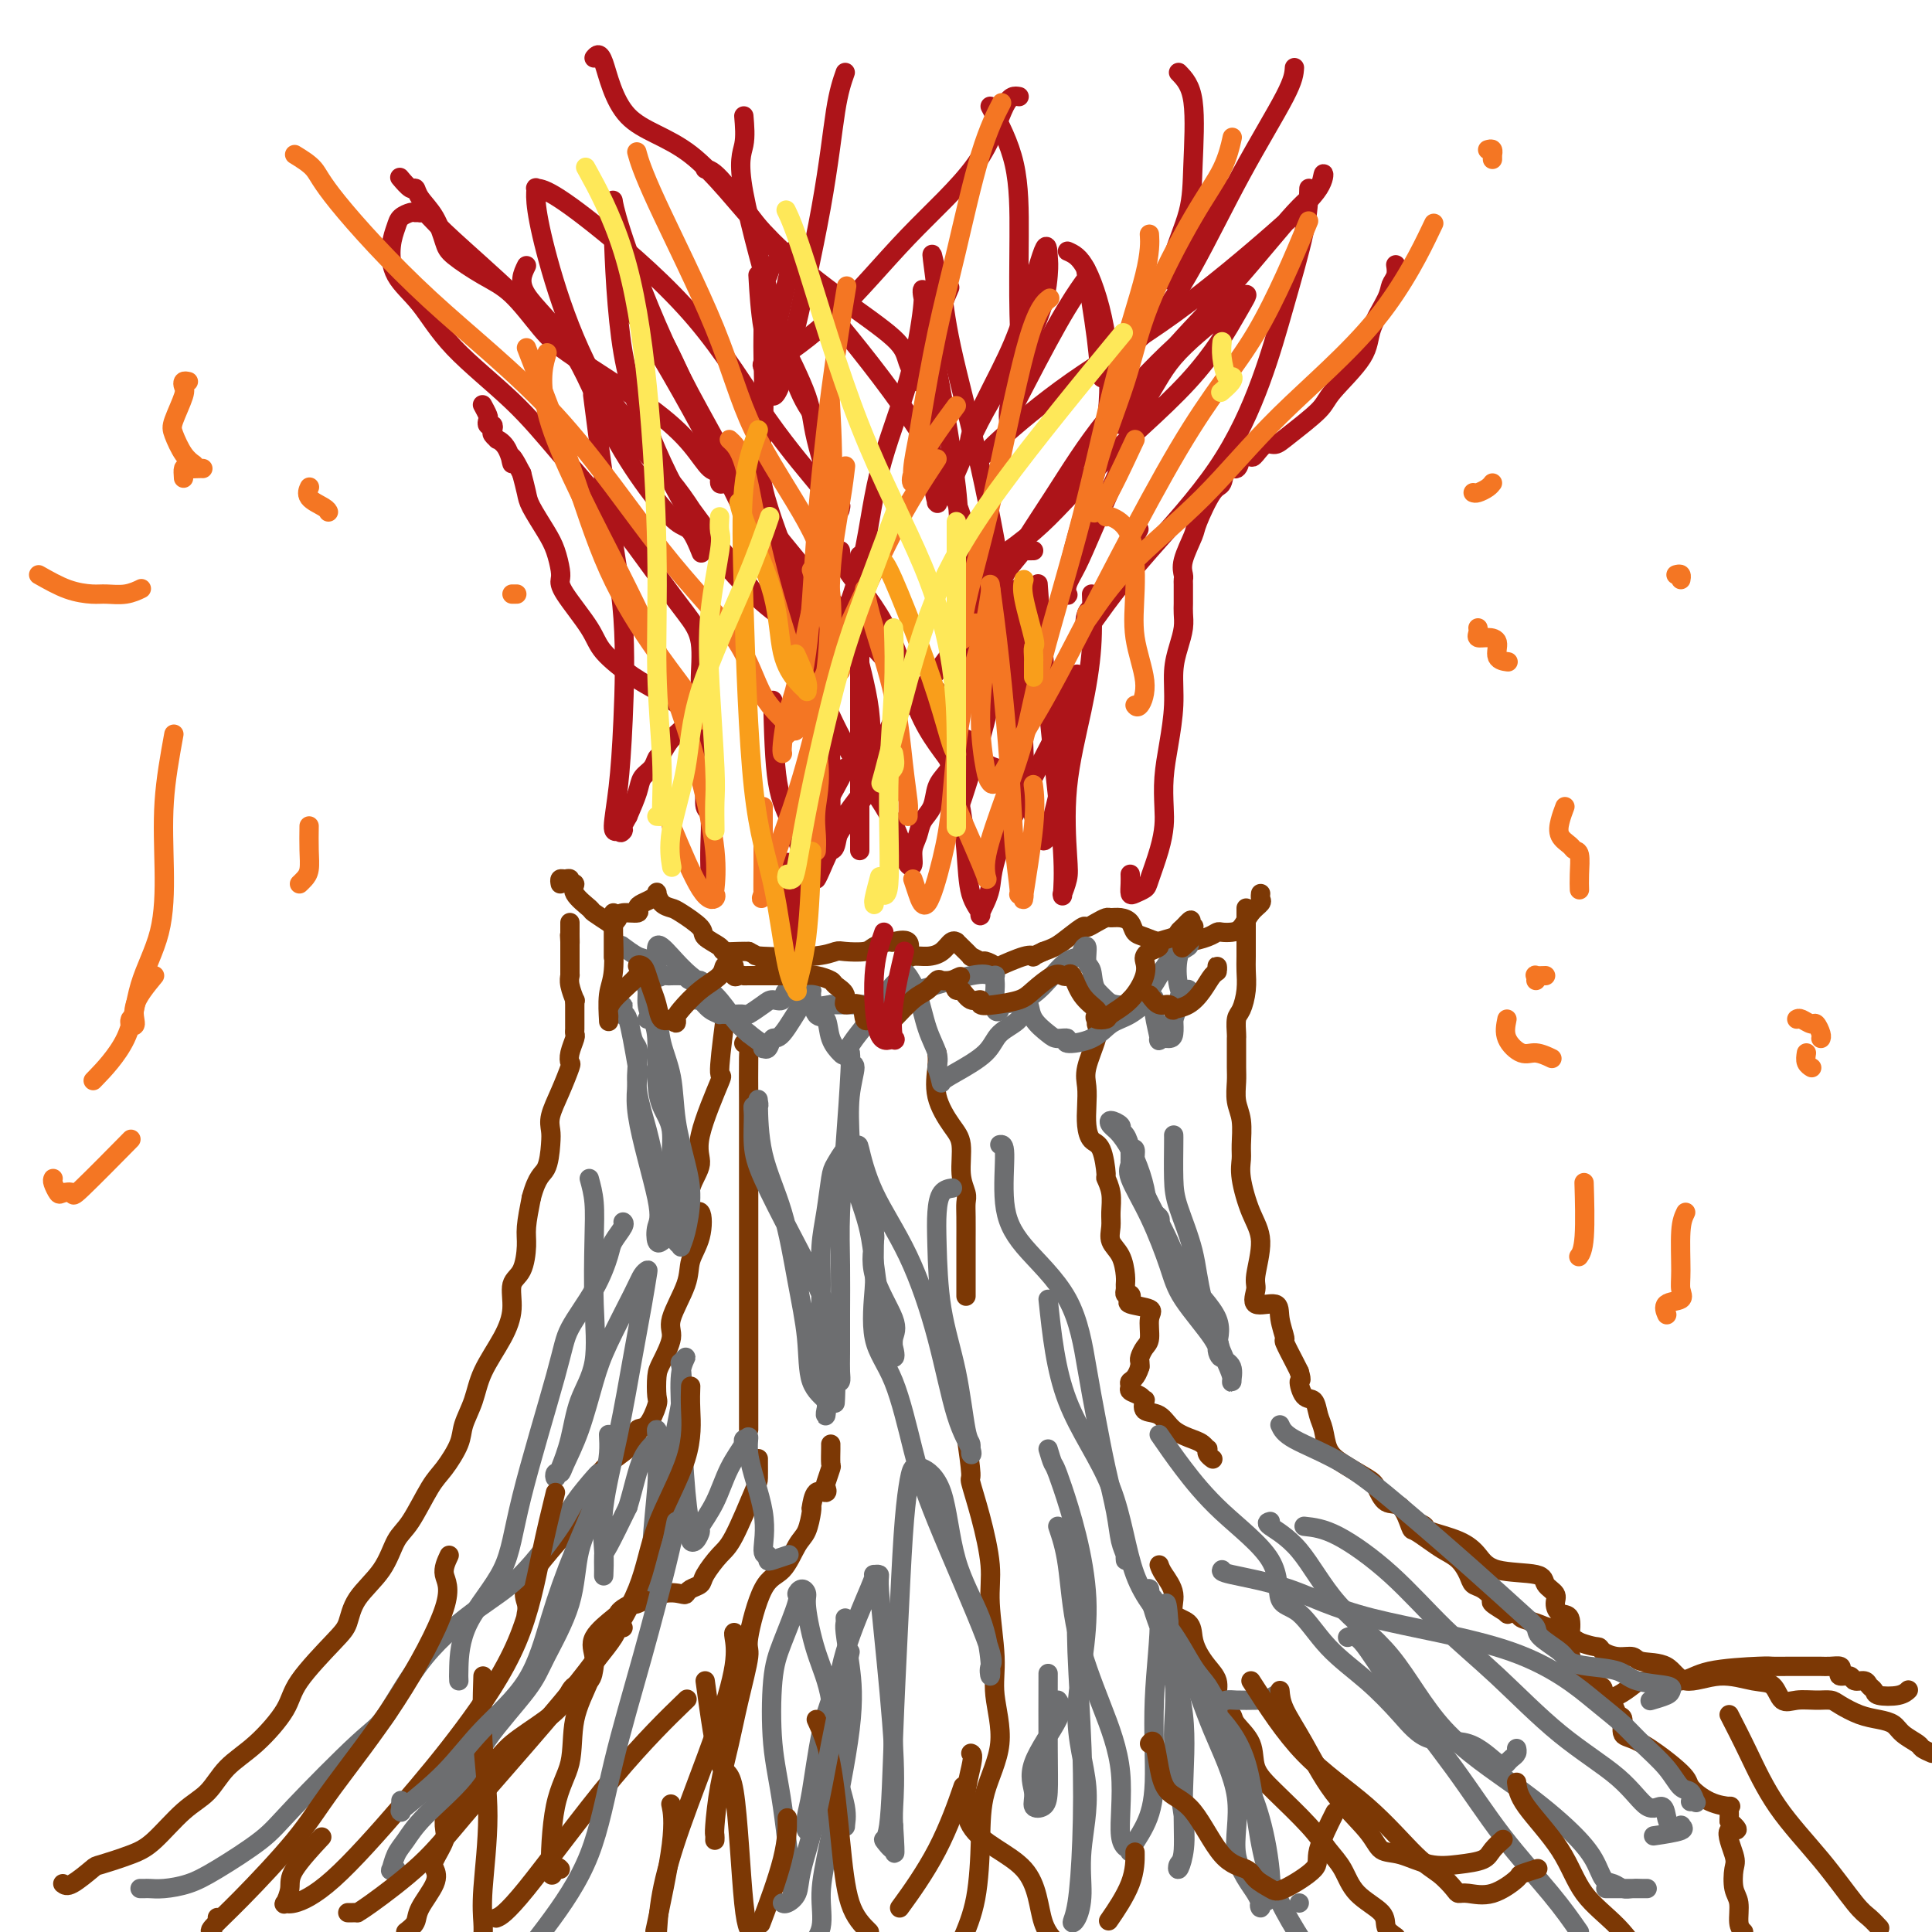 <svg viewBox='0 0 400 400' version='1.1' xmlns='http://www.w3.org/2000/svg' xmlns:xlink='http://www.w3.org/1999/xlink'><g fill='none' stroke='#7C3805' stroke-width='4' stroke-linecap='round' stroke-linejoin='round'><path d='M13,390c0.412,0.322 0.825,0.644 2,0c1.175,-0.644 3.114,-2.255 4,-3c0.886,-0.745 0.719,-0.623 2,-1c1.281,-0.377 4.010,-1.251 6,-2c1.990,-0.749 3.240,-1.373 5,-3c1.760,-1.627 4.030,-4.258 6,-6c1.970,-1.742 3.639,-2.594 5,-4c1.361,-1.406 2.413,-3.367 4,-5c1.587,-1.633 3.710,-2.939 6,-5c2.290,-2.061 4.746,-4.878 6,-7c1.254,-2.122 1.305,-3.549 3,-6c1.695,-2.451 5.034,-5.927 7,-8c1.966,-2.073 2.559,-2.742 3,-4c0.441,-1.258 0.730,-3.103 2,-5c1.270,-1.897 3.522,-3.846 5,-6c1.478,-2.154 2.182,-4.512 3,-6c0.818,-1.488 1.748,-2.105 3,-4c1.252,-1.895 2.825,-5.068 4,-7c1.175,-1.932 1.951,-2.622 3,-4c1.049,-1.378 2.371,-3.445 3,-5c0.629,-1.555 0.565,-2.599 1,-4c0.435,-1.401 1.369,-3.159 2,-5c0.631,-1.841 0.960,-3.764 2,-6c1.040,-2.236 2.790,-4.783 4,-7c1.210,-2.217 1.879,-4.103 2,-6c0.121,-1.897 -0.304,-3.804 0,-5c0.304,-1.196 1.339,-1.681 2,-3c0.661,-1.319 0.947,-3.470 1,-5c0.053,-1.530 -0.128,-2.437 0,-4c0.128,-1.563 0.564,-3.781 1,-6'/><path d='M110,248c1.239,-4.654 2.338,-4.788 3,-6c0.662,-1.212 0.889,-3.502 1,-5c0.111,-1.498 0.107,-2.204 0,-3c-0.107,-0.796 -0.317,-1.682 0,-3c0.317,-1.318 1.160,-3.068 2,-5c0.840,-1.932 1.675,-4.048 2,-5c0.325,-0.952 0.140,-0.741 0,-1c-0.140,-0.259 -0.234,-0.986 0,-2c0.234,-1.014 0.795,-2.313 1,-3c0.205,-0.687 0.055,-0.760 0,-1c-0.055,-0.240 -0.015,-0.647 0,-1c0.015,-0.353 0.004,-0.654 0,-1c-0.004,-0.346 -0.001,-0.738 0,-1c0.001,-0.262 0.001,-0.393 0,-1c-0.001,-0.607 -0.004,-1.689 0,-2c0.004,-0.311 0.015,0.147 0,0c-0.015,-0.147 -0.057,-0.901 0,-1c0.057,-0.099 0.211,0.458 0,0c-0.211,-0.458 -0.789,-1.929 -1,-3c-0.211,-1.071 -0.057,-1.740 0,-2c0.057,-0.260 0.015,-0.111 0,0c-0.015,0.111 -0.004,0.184 0,0c0.004,-0.184 0.001,-0.626 0,-1c-0.001,-0.374 -0.000,-0.680 0,-1c0.000,-0.320 0.000,-0.653 0,-1c-0.000,-0.347 -0.000,-0.709 0,-1c0.000,-0.291 0.000,-0.512 0,-1c-0.000,-0.488 -0.000,-1.244 0,-2'/><path d='M118,195c-0.155,-3.050 -0.041,-0.677 0,0c0.041,0.677 0.011,-0.344 0,-1c-0.011,-0.656 -0.003,-0.946 0,-1c0.003,-0.054 0.001,0.130 0,0c-0.001,-0.130 -0.000,-0.573 0,-1c0.000,-0.427 0.000,-0.836 0,-1c-0.000,-0.164 -0.000,-0.082 0,0'/><path d='M116,183c-0.080,-0.431 -0.161,-0.863 0,-1c0.161,-0.137 0.562,0.020 1,0c0.438,-0.020 0.913,-0.219 1,0c0.087,0.219 -0.214,0.855 0,1c0.214,0.145 0.945,-0.202 1,0c0.055,0.202 -0.564,0.954 0,2c0.564,1.046 2.312,2.386 3,3c0.688,0.614 0.318,0.502 1,1c0.682,0.498 2.418,1.608 3,2c0.582,0.392 0.010,0.067 0,0c-0.010,-0.067 0.543,0.123 1,0c0.457,-0.123 0.818,-0.558 1,-1c0.182,-0.442 0.185,-0.892 1,-1c0.815,-0.108 2.443,0.125 3,0c0.557,-0.125 0.044,-0.610 0,-1c-0.044,-0.390 0.383,-0.686 1,-1c0.617,-0.314 1.426,-0.645 2,-1c0.574,-0.355 0.914,-0.735 1,-1c0.086,-0.265 -0.081,-0.415 0,0c0.081,0.415 0.411,1.395 1,2c0.589,0.605 1.437,0.834 2,1c0.563,0.166 0.842,0.269 2,1c1.158,0.731 3.196,2.091 4,3c0.804,0.909 0.376,1.368 1,2c0.624,0.632 2.301,1.437 3,2c0.699,0.563 0.419,0.882 1,1c0.581,0.118 2.023,0.034 3,0c0.977,-0.034 1.488,-0.017 2,0'/><path d='M155,197c3.628,1.932 2.699,1.264 2,1c-0.699,-0.264 -1.168,-0.122 1,0c2.168,0.122 6.975,0.226 10,0c3.025,-0.226 4.270,-0.782 5,-1c0.730,-0.218 0.947,-0.097 2,0c1.053,0.097 2.944,0.170 4,0c1.056,-0.170 1.279,-0.582 2,-1c0.721,-0.418 1.941,-0.843 3,-1c1.059,-0.157 1.955,-0.045 2,0c0.045,0.045 -0.763,0.023 -1,0c-0.237,-0.023 0.096,-0.049 0,0c-0.096,0.049 -0.619,0.171 0,0c0.619,-0.171 2.382,-0.636 3,0c0.618,0.636 0.091,2.373 0,3c-0.091,0.627 0.253,0.144 1,0c0.747,-0.144 1.899,0.052 3,0c1.101,-0.052 2.153,-0.352 3,-1c0.847,-0.648 1.489,-1.644 2,-2c0.511,-0.356 0.892,-0.072 1,0c0.108,0.072 -0.055,-0.068 0,0c0.055,0.068 0.328,0.343 1,1c0.672,0.657 1.743,1.696 2,2c0.257,0.304 -0.300,-0.127 0,0c0.300,0.127 1.456,0.811 2,1c0.544,0.189 0.476,-0.118 1,0c0.524,0.118 1.642,0.659 2,1c0.358,0.341 -0.042,0.481 1,0c1.042,-0.481 3.527,-1.582 5,-2c1.473,-0.418 1.935,-0.151 2,0c0.065,0.151 -0.267,0.186 0,0c0.267,-0.186 1.134,-0.593 2,-1'/><path d='M216,197c2.065,-0.732 2.728,-1.061 4,-2c1.272,-0.939 3.152,-2.486 4,-3c0.848,-0.514 0.664,0.005 1,0c0.336,-0.005 1.193,-0.535 2,-1c0.807,-0.465 1.563,-0.864 2,-1c0.437,-0.136 0.553,-0.009 1,0c0.447,0.009 1.225,-0.099 2,0c0.775,0.099 1.548,0.404 2,1c0.452,0.596 0.584,1.481 1,2c0.416,0.519 1.116,0.672 2,1c0.884,0.328 1.953,0.830 3,1c1.047,0.170 2.073,0.007 3,0c0.927,-0.007 1.757,0.142 3,0c1.243,-0.142 2.899,-0.575 4,-1c1.101,-0.425 1.645,-0.841 2,-1c0.355,-0.159 0.519,-0.060 1,0c0.481,0.060 1.278,0.080 2,0c0.722,-0.080 1.370,-0.260 2,-1c0.630,-0.740 1.241,-2.041 2,-3c0.759,-0.959 1.667,-1.577 2,-2c0.333,-0.423 0.090,-0.652 0,-1c-0.090,-0.348 -0.026,-0.814 0,-1c0.026,-0.186 0.013,-0.093 0,0'/><path d='M258,188c-0.000,0.221 -0.000,0.442 0,1c0.000,0.558 0.001,1.453 0,2c-0.001,0.547 -0.003,0.745 0,2c0.003,1.255 0.011,3.567 0,5c-0.011,1.433 -0.041,1.988 0,3c0.041,1.012 0.155,2.480 0,4c-0.155,1.520 -0.577,3.091 -1,4c-0.423,0.909 -0.845,1.157 -1,2c-0.155,0.843 -0.041,2.283 0,3c0.041,0.717 0.010,0.712 0,1c-0.010,0.288 0.001,0.869 0,2c-0.001,1.131 -0.014,2.813 0,4c0.014,1.187 0.057,1.878 0,3c-0.057,1.122 -0.213,2.674 0,4c0.213,1.326 0.794,2.426 1,4c0.206,1.574 0.036,3.621 0,5c-0.036,1.379 0.063,2.089 0,3c-0.063,0.911 -0.289,2.024 0,4c0.289,1.976 1.093,4.814 2,7c0.907,2.186 1.918,3.718 2,6c0.082,2.282 -0.764,5.312 -1,7c-0.236,1.688 0.137,2.033 0,3c-0.137,0.967 -0.785,2.557 0,3c0.785,0.443 3.002,-0.260 4,0c0.998,0.260 0.779,1.484 1,3c0.221,1.516 0.884,3.324 1,4c0.116,0.676 -0.315,0.221 0,1c0.315,0.779 1.376,2.794 2,4c0.624,1.206 0.812,1.603 1,2'/><path d='M269,284c0.742,2.442 0.097,1.548 0,2c-0.097,0.452 0.354,2.249 1,3c0.646,0.751 1.486,0.455 2,1c0.514,0.545 0.701,1.932 1,3c0.299,1.068 0.709,1.818 1,3c0.291,1.182 0.461,2.797 1,4c0.539,1.203 1.446,1.993 3,3c1.554,1.007 3.754,2.232 5,3c1.246,0.768 1.536,1.080 2,2c0.464,0.920 1.100,2.449 2,3c0.900,0.551 2.064,0.126 3,1c0.936,0.874 1.644,3.048 2,4c0.356,0.952 0.361,0.681 1,1c0.639,0.319 1.911,1.227 3,2c1.089,0.773 1.996,1.410 3,2c1.004,0.590 2.106,1.132 3,2c0.894,0.868 1.581,2.063 2,3c0.419,0.937 0.569,1.618 1,2c0.431,0.382 1.143,0.467 2,1c0.857,0.533 1.859,1.515 2,2c0.141,0.485 -0.577,0.473 0,1c0.577,0.527 2.451,1.594 3,2c0.549,0.406 -0.225,0.152 0,0c0.225,-0.152 1.450,-0.200 2,0c0.550,0.200 0.424,0.650 1,1c0.576,0.350 1.855,0.601 3,1c1.145,0.399 2.155,0.947 3,1c0.845,0.053 1.526,-0.388 2,0c0.474,0.388 0.743,1.604 1,2c0.257,0.396 0.502,-0.030 1,0c0.498,0.030 1.249,0.515 2,1'/><path d='M327,340c3.203,1.111 3.709,0.890 4,1c0.291,0.110 0.367,0.552 1,1c0.633,0.448 1.822,0.903 3,1c1.178,0.097 2.346,-0.165 3,0c0.654,0.165 0.793,0.755 2,1c1.207,0.245 3.482,0.143 5,1c1.518,0.857 2.279,2.672 4,3c1.721,0.328 4.403,-0.830 7,-1c2.597,-0.170 5.111,0.648 7,1c1.889,0.352 3.154,0.237 4,1c0.846,0.763 1.275,2.402 2,3c0.725,0.598 1.747,0.153 3,0c1.253,-0.153 2.737,-0.013 4,0c1.263,0.013 2.306,-0.099 3,0c0.694,0.099 1.038,0.411 2,1c0.962,0.589 2.542,1.457 4,2c1.458,0.543 2.796,0.761 4,1c1.204,0.239 2.276,0.498 3,1c0.724,0.502 1.101,1.248 2,2c0.899,0.752 2.319,1.510 3,2c0.681,0.490 0.623,0.711 1,1c0.377,0.289 1.188,0.644 2,1'/><path d='M292,315c0.185,-0.094 0.371,-0.189 1,0c0.629,0.189 1.703,0.660 2,1c0.297,0.340 -0.183,0.548 1,1c1.183,0.452 4.028,1.146 6,2c1.972,0.854 3.072,1.867 4,3c0.928,1.133 1.684,2.386 4,3c2.316,0.614 6.192,0.589 8,1c1.808,0.411 1.550,1.259 2,2c0.450,0.741 1.609,1.374 2,2c0.391,0.626 0.013,1.243 0,2c-0.013,0.757 0.340,1.652 1,2c0.660,0.348 1.627,0.149 2,1c0.373,0.851 0.153,2.753 0,4c-0.153,1.247 -0.238,1.839 0,3c0.238,1.161 0.799,2.893 1,4c0.201,1.107 0.043,1.591 1,2c0.957,0.409 3.030,0.744 4,1c0.970,0.256 0.839,0.434 1,1c0.161,0.566 0.616,1.521 1,2c0.384,0.479 0.699,0.480 1,1c0.301,0.520 0.589,1.557 1,2c0.411,0.443 0.944,0.291 1,1c0.056,0.709 -0.366,2.277 0,3c0.366,0.723 1.521,0.600 4,2c2.479,1.400 6.282,4.322 8,6c1.718,1.678 1.350,2.112 2,3c0.650,0.888 2.318,2.230 4,3c1.682,0.770 3.379,0.969 4,1c0.621,0.031 0.167,-0.107 0,0c-0.167,0.107 -0.048,0.459 0,1c0.048,0.541 0.024,1.270 0,2'/><path d='M358,377c3.344,2.968 0.704,1.388 0,2c-0.704,0.612 0.529,3.417 1,5c0.471,1.583 0.182,1.943 0,3c-0.182,1.057 -0.255,2.809 0,4c0.255,1.191 0.838,1.821 1,3c0.162,1.179 -0.097,2.908 0,4c0.097,1.092 0.548,1.546 1,2'/><path d='M332,352c0.970,-0.230 1.940,-0.461 3,-1c1.060,-0.539 2.211,-1.388 3,-2c0.789,-0.612 1.218,-0.987 3,-1c1.782,-0.013 4.918,0.336 7,0c2.082,-0.336 3.111,-1.358 6,-2c2.889,-0.642 7.639,-0.904 10,-1c2.361,-0.096 2.334,-0.026 3,0c0.666,0.026 2.023,0.007 3,0c0.977,-0.007 1.572,-0.002 2,0c0.428,0.002 0.688,0.001 1,0c0.312,-0.001 0.674,-0.000 1,0c0.326,0.000 0.615,0.000 1,0c0.385,-0.000 0.867,-0.001 1,0c0.133,0.001 -0.083,0.003 0,0c0.083,-0.003 0.465,-0.011 1,0c0.535,0.011 1.222,0.040 2,0c0.778,-0.040 1.646,-0.150 2,0c0.354,0.150 0.193,0.561 0,1c-0.193,0.439 -0.417,0.905 0,1c0.417,0.095 1.474,-0.182 2,0c0.526,0.182 0.519,0.823 1,1c0.481,0.177 1.448,-0.109 2,0c0.552,0.109 0.687,0.614 1,1c0.313,0.386 0.802,0.653 1,1c0.198,0.347 0.105,0.773 1,1c0.895,0.227 2.780,0.253 4,0c1.220,-0.253 1.777,-0.787 2,-1c0.223,-0.213 0.111,-0.107 0,0'/><path d='M227,212c0.226,0.684 0.452,1.369 0,3c-0.452,1.631 -1.583,4.209 -2,6c-0.417,1.791 -0.119,2.794 0,4c0.119,1.206 0.060,2.615 0,4c-0.060,1.385 -0.122,2.747 0,4c0.122,1.253 0.429,2.396 1,3c0.571,0.604 1.407,0.668 2,2c0.593,1.332 0.944,3.931 1,5c0.056,1.069 -0.183,0.607 0,1c0.183,0.393 0.788,1.640 1,3c0.212,1.360 0.033,2.833 0,4c-0.033,1.167 0.082,2.029 0,3c-0.082,0.971 -0.362,2.053 0,3c0.362,0.947 1.364,1.760 2,3c0.636,1.240 0.906,2.906 1,4c0.094,1.094 0.012,1.617 0,2c-0.012,0.383 0.045,0.628 0,1c-0.045,0.372 -0.193,0.873 0,1c0.193,0.127 0.727,-0.120 1,0c0.273,0.120 0.284,0.606 0,1c-0.284,0.394 -0.863,0.696 0,1c0.863,0.304 3.170,0.610 4,1c0.830,0.390 0.184,0.864 0,2c-0.184,1.136 0.094,2.934 0,4c-0.094,1.066 -0.561,1.399 -1,2c-0.439,0.601 -0.849,1.469 -1,2c-0.151,0.531 -0.043,0.723 0,1c0.043,0.277 0.022,0.638 0,1'/><path d='M236,283c-0.770,2.488 -1.695,2.710 -2,3c-0.305,0.290 0.010,0.650 0,1c-0.010,0.350 -0.345,0.689 0,1c0.345,0.311 1.370,0.592 2,1c0.630,0.408 0.866,0.942 1,1c0.134,0.058 0.165,-0.360 0,0c-0.165,0.360 -0.525,1.497 0,2c0.525,0.503 1.934,0.374 3,1c1.066,0.626 1.788,2.009 3,3c1.212,0.991 2.912,1.589 4,2c1.088,0.411 1.563,0.636 2,1c0.437,0.364 0.835,0.868 1,1c0.165,0.132 0.096,-0.109 0,0c-0.096,0.109 -0.218,0.568 0,1c0.218,0.432 0.777,0.838 1,1c0.223,0.162 0.112,0.081 0,0'/><path d='M240,324c0.174,0.503 0.347,1.005 1,2c0.653,0.995 1.785,2.482 2,4c0.215,1.518 -0.487,3.067 0,4c0.487,0.933 2.163,1.250 3,2c0.837,0.750 0.837,1.934 1,3c0.163,1.066 0.490,2.015 1,3c0.510,0.985 1.202,2.008 2,3c0.798,0.992 1.703,1.955 2,3c0.297,1.045 -0.015,2.172 0,3c0.015,0.828 0.355,1.358 1,2c0.645,0.642 1.593,1.397 2,2c0.407,0.603 0.272,1.056 1,2c0.728,0.944 2.319,2.381 3,4c0.681,1.619 0.451,3.422 1,5c0.549,1.578 1.877,2.932 4,5c2.123,2.068 5.042,4.850 7,7c1.958,2.150 2.954,3.668 4,5c1.046,1.332 2.142,2.478 3,4c0.858,1.522 1.477,3.418 3,5c1.523,1.582 3.948,2.849 5,4c1.052,1.151 0.729,2.186 1,3c0.271,0.814 1.135,1.407 2,2'/><path d='M194,218c0.074,0.749 0.148,1.498 0,3c-0.148,1.502 -0.519,3.757 0,6c0.519,2.243 1.929,4.473 3,6c1.071,1.527 1.804,2.350 2,4c0.196,1.650 -0.144,4.129 0,6c0.144,1.871 0.771,3.136 1,4c0.229,0.864 0.061,1.326 0,2c-0.061,0.674 -0.016,1.559 0,3c0.016,1.441 0.004,3.437 0,5c-0.004,1.563 -0.001,2.693 0,3c0.001,0.307 0.000,-0.208 0,0c-0.000,0.208 -0.000,1.139 0,2c0.000,0.861 0.000,1.654 0,2c-0.000,0.346 -0.000,0.247 0,1c0.000,0.753 0.000,2.358 0,3c-0.000,0.642 -0.000,0.321 0,0'/><path d='M200,297c0.466,3.298 0.933,6.595 1,8c0.067,1.405 -0.265,0.916 0,2c0.265,1.084 1.127,3.741 2,7c0.873,3.259 1.757,7.120 2,10c0.243,2.880 -0.156,4.781 0,8c0.156,3.219 0.865,7.758 1,11c0.135,3.242 -0.305,5.186 0,8c0.305,2.814 1.355,6.497 1,10c-0.355,3.503 -2.116,6.826 -3,10c-0.884,3.174 -0.892,6.201 -1,10c-0.108,3.799 -0.317,8.371 -1,12c-0.683,3.629 -1.842,6.314 -3,9'/><path d='M154,216c0.423,-0.124 0.845,-0.248 1,0c0.155,0.248 0.041,0.869 0,3c-0.041,2.131 -0.011,5.773 0,9c0.011,3.227 0.003,6.041 0,9c-0.003,2.959 -0.001,6.064 0,10c0.001,3.936 0.000,8.702 0,13c-0.000,4.298 -0.000,8.129 0,11c0.000,2.871 0.000,4.783 0,7c-0.000,2.217 -0.000,4.738 0,7c0.000,2.262 0.000,4.266 0,6c-0.000,1.734 -0.000,3.198 0,4c0.000,0.802 0.000,0.944 0,1c-0.000,0.056 -0.000,0.028 0,0'/><path d='M129,337c-0.393,-0.115 -0.786,-0.230 -1,0c-0.214,0.230 -0.249,0.806 -1,2c-0.751,1.194 -2.217,3.008 -3,4c-0.783,0.992 -0.884,1.163 -1,2c-0.116,0.837 -0.247,2.341 -1,3c-0.753,0.659 -2.128,0.472 -3,1c-0.872,0.528 -1.242,1.771 -2,3c-0.758,1.229 -1.902,2.445 -4,4c-2.098,1.555 -5.148,3.450 -7,5c-1.852,1.550 -2.506,2.756 -4,4c-1.494,1.244 -3.826,2.525 -5,4c-1.174,1.475 -1.188,3.145 -2,4c-0.812,0.855 -2.421,0.894 -3,1c-0.579,0.106 -0.128,0.279 0,1c0.128,0.721 -0.068,1.990 0,3c0.068,1.010 0.400,1.761 0,3c-0.400,1.239 -1.531,2.965 -2,4c-0.469,1.035 -0.275,1.380 0,2c0.275,0.620 0.630,1.517 0,3c-0.630,1.483 -2.247,3.553 -3,5c-0.753,1.447 -0.644,2.271 -1,3c-0.356,0.729 -1.178,1.365 -2,2'/><path d='M116,387c-0.303,-0.337 -0.606,-0.674 -1,0c-0.394,0.674 -0.880,2.358 -1,0c-0.120,-2.358 0.127,-8.759 1,-13c0.873,-4.241 2.374,-6.321 3,-9c0.626,-2.679 0.378,-5.958 1,-9c0.622,-3.042 2.114,-5.848 3,-8c0.886,-2.152 1.167,-3.651 1,-5c-0.167,-1.349 -0.783,-2.548 0,-4c0.783,-1.452 2.966,-3.158 4,-4c1.034,-0.842 0.919,-0.822 1,-1c0.081,-0.178 0.358,-0.556 1,-1c0.642,-0.444 1.650,-0.955 2,-1c0.350,-0.045 0.043,0.377 1,0c0.957,-0.377 3.178,-1.554 5,-2c1.822,-0.446 3.246,-0.162 4,0c0.754,0.162 0.838,0.202 1,0c0.162,-0.202 0.401,-0.645 1,-1c0.599,-0.355 1.558,-0.620 2,-1c0.442,-0.380 0.367,-0.873 1,-2c0.633,-1.127 1.973,-2.887 3,-4c1.027,-1.113 1.739,-1.580 3,-4c1.261,-2.420 3.070,-6.792 4,-9c0.930,-2.208 0.981,-2.252 1,-3c0.019,-0.748 0.005,-2.201 0,-3c-0.005,-0.799 -0.001,-0.942 0,-1c0.001,-0.058 0.001,-0.029 0,0'/><path d='M148,381c0.017,-0.380 0.034,-0.761 0,-1c-0.034,-0.239 -0.120,-0.338 0,-2c0.120,-1.662 0.447,-4.888 1,-8c0.553,-3.112 1.333,-6.108 2,-9c0.667,-2.892 1.221,-5.678 2,-9c0.779,-3.322 1.784,-7.180 2,-9c0.216,-1.820 -0.356,-1.602 0,-4c0.356,-2.398 1.640,-7.413 3,-10c1.360,-2.587 2.795,-2.747 4,-4c1.205,-1.253 2.179,-3.601 3,-5c0.821,-1.399 1.490,-1.851 2,-3c0.510,-1.149 0.862,-2.997 1,-4c0.138,-1.003 0.062,-1.162 0,-1c-0.062,0.162 -0.109,0.645 0,0c0.109,-0.645 0.373,-2.419 1,-3c0.627,-0.581 1.618,0.029 2,0c0.382,-0.029 0.155,-0.698 0,-1c-0.155,-0.302 -0.238,-0.239 0,-1c0.238,-0.761 0.796,-2.348 1,-3c0.204,-0.652 0.055,-0.371 0,-1c-0.055,-0.629 -0.015,-2.169 0,-3c0.015,-0.831 0.004,-0.952 0,-1c-0.004,-0.048 -0.002,-0.024 0,0'/><path d='M150,212c-0.548,4.293 -1.096,8.586 -1,10c0.096,1.414 0.837,-0.050 0,2c-0.837,2.050 -3.250,7.613 -4,11c-0.750,3.387 0.165,4.597 0,6c-0.165,1.403 -1.411,3.001 -2,5c-0.589,1.999 -0.523,4.401 0,5c0.523,0.599 1.501,-0.604 2,0c0.499,0.604 0.517,3.016 0,5c-0.517,1.984 -1.571,3.539 -2,5c-0.429,1.461 -0.234,2.826 -1,5c-0.766,2.174 -2.493,5.157 -3,7c-0.507,1.843 0.205,2.546 0,4c-0.205,1.454 -1.328,3.658 -2,5c-0.672,1.342 -0.892,1.822 -1,3c-0.108,1.178 -0.105,3.056 0,4c0.105,0.944 0.310,0.956 0,2c-0.310,1.044 -1.136,3.119 -2,4c-0.864,0.881 -1.766,0.567 -2,1c-0.234,0.433 0.199,1.612 -1,3c-1.199,1.388 -4.030,2.983 -6,5c-1.970,2.017 -3.079,4.454 -4,6c-0.921,1.546 -1.655,2.199 -2,3c-0.345,0.801 -0.303,1.749 -1,3c-0.697,1.251 -2.134,2.805 -4,5c-1.866,2.195 -4.160,5.032 -5,7c-0.840,1.968 -0.226,3.068 0,4c0.226,0.932 0.065,1.695 0,2c-0.065,0.305 -0.032,0.153 0,0'/></g>
<g fill='none' stroke='#6D6E70' stroke-width='4' stroke-linecap='round' stroke-linejoin='round'><path d='M29,391c0.368,0.005 0.736,0.009 1,0c0.264,-0.009 0.423,-0.032 1,0c0.577,0.032 1.573,0.117 3,0c1.427,-0.117 3.285,-0.437 5,-1c1.715,-0.563 3.288,-1.368 6,-3c2.712,-1.632 6.562,-4.092 9,-6c2.438,-1.908 3.465,-3.265 7,-7c3.535,-3.735 9.579,-9.848 13,-13c3.421,-3.152 4.219,-3.344 6,-6c1.781,-2.656 4.544,-7.776 8,-12c3.456,-4.224 7.606,-7.552 11,-10c3.394,-2.448 6.034,-4.015 9,-7c2.966,-2.985 6.259,-7.388 8,-10c1.741,-2.612 1.931,-3.432 3,-5c1.069,-1.568 3.019,-3.884 4,-5c0.981,-1.116 0.995,-1.033 1,-1c0.005,0.033 0.003,0.017 0,0'/><path d='M82,387c-0.404,-0.074 -0.808,-0.148 -1,0c-0.192,0.148 -0.172,0.516 0,0c0.172,-0.516 0.495,-1.918 1,-3c0.505,-1.082 1.192,-1.846 2,-3c0.808,-1.154 1.736,-2.698 4,-5c2.264,-2.302 5.864,-5.363 8,-8c2.136,-2.637 2.808,-4.849 5,-8c2.192,-3.151 5.905,-7.242 8,-10c2.095,-2.758 2.572,-4.182 4,-7c1.428,-2.818 3.808,-7.028 5,-11c1.192,-3.972 1.196,-7.704 2,-11c0.804,-3.296 2.409,-6.157 3,-8c0.591,-1.843 0.169,-2.670 0,-3c-0.169,-0.330 -0.084,-0.165 0,0'/><path d='M95,348c-0.032,-0.510 -0.065,-1.020 0,-3c0.065,-1.980 0.227,-5.429 2,-9c1.773,-3.571 5.156,-7.264 7,-11c1.844,-3.736 2.147,-7.515 4,-15c1.853,-7.485 5.255,-18.676 7,-25c1.745,-6.324 1.834,-7.782 3,-10c1.166,-2.218 3.409,-5.197 5,-8c1.591,-2.803 2.531,-5.431 3,-7c0.469,-1.569 0.466,-2.080 1,-3c0.534,-0.920 1.605,-2.248 2,-3c0.395,-0.752 0.113,-0.929 0,-1c-0.113,-0.071 -0.056,-0.035 0,0'/><path d='M122,244c0.417,1.518 0.834,3.036 1,5c0.166,1.964 0.081,4.376 0,8c-0.081,3.624 -0.158,8.462 0,13c0.158,4.538 0.550,8.776 0,12c-0.550,3.224 -2.043,5.434 -3,8c-0.957,2.566 -1.377,5.487 -2,8c-0.623,2.513 -1.447,4.618 -2,6c-0.553,1.382 -0.833,2.041 -1,2c-0.167,-0.041 -0.221,-0.782 0,-1c0.221,-0.218 0.717,0.086 1,0c0.283,-0.086 0.352,-0.561 1,-2c0.648,-1.439 1.875,-3.842 3,-7c1.125,-3.158 2.147,-7.070 3,-10c0.853,-2.930 1.536,-4.876 3,-8c1.464,-3.124 3.711,-7.425 5,-10c1.289,-2.575 1.622,-3.425 2,-4c0.378,-0.575 0.801,-0.874 1,-1c0.199,-0.126 0.175,-0.077 0,1c-0.175,1.077 -0.502,3.182 -1,6c-0.498,2.818 -1.167,6.350 -2,11c-0.833,4.650 -1.831,10.418 -3,16c-1.169,5.582 -2.510,10.977 -3,15c-0.490,4.023 -0.131,6.674 0,9c0.131,2.326 0.032,4.328 0,5c-0.032,0.672 0.002,0.015 0,-1c-0.002,-1.015 -0.039,-2.389 0,-3c0.039,-0.611 0.154,-0.460 1,-2c0.846,-1.540 2.423,-4.770 4,-8'/><path d='M130,312c1.271,-4.224 1.948,-7.783 3,-10c1.052,-2.217 2.478,-3.093 3,-4c0.522,-0.907 0.141,-1.846 0,-2c-0.141,-0.154 -0.042,0.477 0,1c0.042,0.523 0.026,0.939 0,2c-0.026,1.061 -0.062,2.766 0,4c0.062,1.234 0.224,1.998 0,5c-0.224,3.002 -0.832,8.244 -1,12c-0.168,3.756 0.106,6.027 0,7c-0.106,0.973 -0.592,0.649 0,-1c0.592,-1.649 2.263,-4.622 3,-9c0.737,-4.378 0.542,-10.159 1,-15c0.458,-4.841 1.569,-8.741 2,-12c0.431,-3.259 0.181,-5.876 0,-7c-0.181,-1.124 -0.295,-0.753 0,-1c0.295,-0.247 0.997,-1.111 1,-1c0.003,0.111 -0.693,1.196 -1,3c-0.307,1.804 -0.223,4.328 0,9c0.223,4.672 0.586,11.493 1,16c0.414,4.507 0.879,6.700 1,8c0.121,1.300 -0.102,1.708 0,2c0.102,0.292 0.529,0.467 1,0c0.471,-0.467 0.985,-1.575 1,-2c0.015,-0.425 -0.469,-0.167 0,-1c0.469,-0.833 1.891,-2.756 3,-5c1.109,-2.244 1.906,-4.808 3,-7c1.094,-2.192 2.487,-4.013 3,-5c0.513,-0.987 0.147,-1.139 0,-1c-0.147,0.139 -0.073,0.570 0,1'/><path d='M154,299c1.742,-2.933 0.596,-1.266 1,2c0.404,3.266 2.358,8.130 3,12c0.642,3.870 -0.027,6.746 0,8c0.027,1.254 0.750,0.886 1,1c0.250,0.114 0.026,0.711 0,1c-0.026,0.289 0.147,0.270 1,0c0.853,-0.270 2.387,-0.791 3,-1c0.613,-0.209 0.307,-0.104 0,0'/><path d='M219,352c0.570,0.830 1.140,1.660 0,4c-1.140,2.340 -3.990,6.190 -5,9c-1.010,2.810 -0.180,4.579 0,6c0.180,1.421 -0.292,2.494 0,3c0.292,0.506 1.346,0.445 2,0c0.654,-0.445 0.907,-1.274 1,-3c0.093,-1.726 0.025,-4.349 0,-9c-0.025,-4.651 -0.007,-11.329 0,-14c0.007,-2.671 0.004,-1.336 0,0'/><path d='M217,300c0.369,1.241 0.738,2.482 1,3c0.262,0.518 0.416,0.312 2,5c1.584,4.688 4.597,14.269 5,23c0.403,8.731 -1.803,16.612 -2,23c-0.197,6.388 1.617,11.282 2,16c0.383,4.718 -0.665,9.258 -1,13c-0.335,3.742 0.043,6.685 0,9c-0.043,2.315 -0.508,4.003 -1,5c-0.492,0.997 -1.011,1.303 -1,1c0.011,-0.303 0.553,-1.214 1,-4c0.447,-2.786 0.799,-7.448 1,-13c0.201,-5.552 0.250,-11.993 0,-19c-0.250,-7.007 -0.798,-14.579 -1,-20c-0.202,-5.421 -0.058,-8.692 0,-10c0.058,-1.308 0.029,-0.654 0,0'/><path d='M219,316c0.737,2.164 1.473,4.328 2,8c0.527,3.672 0.843,8.854 2,14c1.157,5.146 3.155,10.258 5,15c1.845,4.742 3.537,9.114 4,14c0.463,4.886 -0.302,10.287 0,13c0.302,2.713 1.673,2.739 2,3c0.327,0.261 -0.390,0.758 0,0c0.390,-0.758 1.887,-2.769 3,-5c1.113,-2.231 1.843,-4.681 2,-9c0.157,-4.319 -0.260,-10.508 0,-17c0.260,-6.492 1.195,-13.288 1,-17c-0.195,-3.712 -1.522,-4.339 -2,-5c-0.478,-0.661 -0.107,-1.354 0,-1c0.107,0.354 -0.051,1.757 1,5c1.051,3.243 3.312,8.327 4,13c0.688,4.673 -0.195,8.934 0,14c0.195,5.066 1.468,10.938 2,15c0.532,4.062 0.324,6.314 0,8c-0.324,1.686 -0.763,2.807 -1,3c-0.237,0.193 -0.271,-0.541 0,-1c0.271,-0.459 0.846,-0.642 1,-3c0.154,-2.358 -0.113,-6.890 0,-12c0.113,-5.110 0.607,-10.799 0,-16c-0.607,-5.201 -2.316,-9.915 -3,-13c-0.684,-3.085 -0.342,-4.543 0,-6'/><path d='M242,336c-0.547,-7.941 -0.915,-2.293 -1,0c-0.085,2.293 0.113,1.230 1,2c0.887,0.770 2.462,3.375 4,7c1.538,3.625 3.040,8.272 5,13c1.960,4.728 4.380,9.536 5,14c0.620,4.464 -0.558,8.584 0,12c0.558,3.416 2.852,6.126 4,8c1.148,1.874 1.150,2.910 1,3c-0.150,0.090 -0.451,-0.767 0,-1c0.451,-0.233 1.655,0.158 2,-2c0.345,-2.158 -0.170,-6.867 -1,-11c-0.830,-4.133 -1.974,-7.691 -3,-10c-1.026,-2.309 -1.934,-3.368 -3,-5c-1.066,-1.632 -2.291,-3.836 -3,-6c-0.709,-2.164 -0.902,-4.286 -1,-5c-0.098,-0.714 -0.103,-0.019 0,0c0.103,0.019 0.312,-0.639 0,-1c-0.312,-0.361 -1.145,-0.427 0,1c1.145,1.427 4.270,4.346 6,10c1.730,5.654 2.066,14.044 4,21c1.934,6.956 5.467,12.478 9,18'/><path d='M269,394c0.000,0.000 0.000,0.000 0,0c0.000,0.000 0.000,0.000 0,0'/><path d='M243,235c0.008,0.178 0.017,0.355 0,2c-0.017,1.645 -0.058,4.757 0,7c0.058,2.243 0.216,3.616 1,6c0.784,2.384 2.196,5.780 3,9c0.804,3.220 1.002,6.264 2,10c0.998,3.736 2.796,8.162 4,11c1.204,2.838 1.813,4.087 2,5c0.187,0.913 -0.047,1.491 0,1c0.047,-0.491 0.376,-2.051 0,-3c-0.376,-0.949 -1.457,-1.286 -2,-2c-0.543,-0.714 -0.549,-1.805 -2,-4c-1.451,-2.195 -4.346,-5.494 -6,-8c-1.654,-2.506 -2.065,-4.219 -3,-7c-0.935,-2.781 -2.394,-6.630 -4,-10c-1.606,-3.370 -3.360,-6.261 -4,-8c-0.640,-1.739 -0.168,-2.324 0,-3c0.168,-0.676 0.030,-1.442 0,-2c-0.030,-0.558 0.048,-0.910 0,-1c-0.048,-0.090 -0.221,0.080 0,0c0.221,-0.080 0.835,-0.412 1,0c0.165,0.412 -0.119,1.567 0,3c0.119,1.433 0.640,3.142 2,6c1.360,2.858 3.560,6.863 5,10c1.440,3.137 2.121,5.404 4,8c1.879,2.596 4.957,5.521 6,8c1.043,2.479 0.050,4.514 0,6c-0.050,1.486 0.843,2.425 1,2c0.157,-0.425 -0.421,-2.212 -1,-4'/><path d='M252,277c1.825,4.649 -2.611,-3.229 -5,-8c-2.389,-4.771 -2.730,-6.436 -4,-9c-1.270,-2.564 -3.467,-6.028 -5,-9c-1.533,-2.972 -2.401,-5.451 -3,-7c-0.599,-1.549 -0.929,-2.169 -1,-3c-0.071,-0.831 0.117,-1.873 0,-3c-0.117,-1.127 -0.541,-2.338 -1,-3c-0.459,-0.662 -0.955,-0.776 -1,-1c-0.045,-0.224 0.362,-0.558 0,-1c-0.362,-0.442 -1.491,-0.993 -2,-1c-0.509,-0.007 -0.397,0.529 0,1c0.397,0.471 1.081,0.875 2,2c0.919,1.125 2.075,2.971 3,5c0.925,2.029 1.621,4.243 2,6c0.379,1.757 0.442,3.059 1,4c0.558,0.941 1.612,1.523 2,2c0.388,0.477 0.111,0.851 0,1c-0.111,0.149 -0.055,0.075 0,0'/><path d='M172,361c0.317,0.492 0.634,0.984 0,3c-0.634,2.016 -2.220,5.554 -3,8c-0.780,2.446 -0.753,3.798 -1,5c-0.247,1.202 -0.766,2.255 -1,2c-0.234,-0.255 -0.181,-1.817 0,-3c0.181,-1.183 0.492,-1.987 1,-5c0.508,-3.013 1.214,-8.234 2,-12c0.786,-3.766 1.653,-6.076 2,-7c0.347,-0.924 0.173,-0.462 0,0'/><path d='M175,335c0.023,0.345 0.046,0.689 0,1c-0.046,0.311 -0.160,0.587 0,2c0.160,1.413 0.595,3.963 1,7c0.405,3.037 0.780,6.563 0,13c-0.780,6.438 -2.714,15.787 -4,22c-1.286,6.213 -1.923,9.288 -2,12c-0.077,2.712 0.407,5.061 0,7c-0.407,1.939 -1.703,3.470 -3,5'/><path d='M164,391c0.168,1.623 0.337,3.247 0,0c-0.337,-3.247 -1.179,-11.364 -2,-17c-0.821,-5.636 -1.622,-8.791 -2,-13c-0.378,-4.209 -0.333,-9.472 0,-13c0.333,-3.528 0.955,-5.321 2,-8c1.045,-2.679 2.513,-6.244 3,-8c0.487,-1.756 -0.009,-1.701 0,-2c0.009,-0.299 0.521,-0.951 1,-1c0.479,-0.049 0.925,0.504 1,1c0.075,0.496 -0.221,0.936 0,3c0.221,2.064 0.959,5.752 2,9c1.041,3.248 2.385,6.057 3,10c0.615,3.943 0.502,9.021 1,13c0.498,3.979 1.608,6.861 2,9c0.392,2.139 0.066,3.536 0,4c-0.066,0.464 0.129,-0.006 0,0c-0.129,0.006 -0.581,0.489 -1,0c-0.419,-0.489 -0.806,-1.949 -1,-6c-0.194,-4.051 -0.197,-10.693 0,-16c0.197,-5.307 0.593,-9.279 2,-14c1.407,-4.721 3.827,-10.191 5,-13c1.173,-2.809 1.101,-2.956 1,-3c-0.101,-0.044 -0.230,0.014 0,0c0.230,-0.014 0.818,-0.100 1,0c0.182,0.100 -0.042,0.386 0,2c0.042,1.614 0.352,4.556 1,11c0.648,6.444 1.636,16.389 2,23c0.364,6.611 0.104,9.889 0,12c-0.104,2.111 -0.052,3.056 0,4'/><path d='M185,378c0.583,8.854 0.040,4.988 0,4c-0.040,-0.988 0.423,0.903 0,1c-0.423,0.097 -1.732,-1.601 -2,-2c-0.268,-0.399 0.506,0.502 1,-3c0.494,-3.502 0.710,-11.405 1,-19c0.290,-7.595 0.656,-14.882 1,-22c0.344,-7.118 0.667,-14.067 1,-19c0.333,-4.933 0.677,-7.850 1,-10c0.323,-2.150 0.625,-3.532 1,-4c0.375,-0.468 0.821,-0.023 1,0c0.179,0.023 0.090,-0.377 1,0c0.910,0.377 2.819,1.532 4,5c1.181,3.468 1.636,9.248 3,14c1.364,4.752 3.639,8.477 5,12c1.361,3.523 1.809,6.845 2,9c0.191,2.155 0.123,3.144 0,3c-0.123,-0.144 -0.303,-1.422 0,-2c0.303,-0.578 1.089,-0.455 -1,-6c-2.089,-5.545 -7.053,-16.757 -10,-24c-2.947,-7.243 -3.875,-10.518 -5,-15c-1.125,-4.482 -2.445,-10.172 -4,-14c-1.555,-3.828 -3.345,-5.795 -4,-9c-0.655,-3.205 -0.176,-7.649 0,-10c0.176,-2.351 0.047,-2.610 0,-4c-0.047,-1.390 -0.013,-3.913 0,-5c0.013,-1.087 0.004,-0.739 0,-1c-0.004,-0.261 -0.002,-1.130 0,-2'/><path d='M181,255c-0.017,-3.446 -0.061,-1.062 0,0c0.061,1.062 0.227,0.803 0,2c-0.227,1.197 -0.846,3.851 0,7c0.846,3.149 3.158,6.792 4,9c0.842,2.208 0.216,2.982 0,4c-0.216,1.018 -0.020,2.282 0,3c0.020,0.718 -0.134,0.891 0,1c0.134,0.109 0.558,0.154 0,-2c-0.558,-2.154 -2.098,-6.507 -3,-11c-0.902,-4.493 -1.165,-9.128 -2,-13c-0.835,-3.872 -2.242,-6.983 -3,-10c-0.758,-3.017 -0.869,-5.941 -1,-9c-0.131,-3.059 -0.283,-6.252 0,-9c0.283,-2.748 1.001,-5.049 1,-6c-0.001,-0.951 -0.722,-0.552 -1,-1c-0.278,-0.448 -0.113,-1.744 0,-2c0.113,-0.256 0.174,0.529 0,4c-0.174,3.471 -0.582,9.629 -1,15c-0.418,5.371 -0.844,9.956 -1,14c-0.156,4.044 -0.041,7.546 0,11c0.041,3.454 0.008,6.859 0,10c-0.008,3.141 0.008,6.017 0,8c-0.008,1.983 -0.041,3.072 0,4c0.041,0.928 0.154,1.694 0,2c-0.154,0.306 -0.577,0.153 -1,0'/><path d='M173,286c-0.356,10.027 0.255,1.094 0,-5c-0.255,-6.094 -1.374,-9.348 -3,-13c-1.626,-3.652 -3.757,-7.700 -6,-12c-2.243,-4.300 -4.597,-8.850 -6,-12c-1.403,-3.150 -1.854,-4.899 -2,-7c-0.146,-2.101 0.013,-4.553 0,-6c-0.013,-1.447 -0.199,-1.890 0,-2c0.199,-0.110 0.784,0.112 1,0c0.216,-0.112 0.063,-0.559 0,-1c-0.063,-0.441 -0.038,-0.877 0,1c0.038,1.877 0.088,6.067 1,10c0.912,3.933 2.686,7.610 4,12c1.314,4.390 2.166,9.494 3,14c0.834,4.506 1.649,8.415 2,12c0.351,3.585 0.239,6.845 1,9c0.761,2.155 2.396,3.204 3,4c0.604,0.796 0.176,1.338 0,2c-0.176,0.662 -0.101,1.442 0,1c0.101,-0.442 0.226,-2.106 0,-5c-0.226,-2.894 -0.803,-7.016 -1,-11c-0.197,-3.984 -0.012,-7.828 0,-11c0.012,-3.172 -0.148,-5.670 0,-8c0.148,-2.330 0.603,-4.491 1,-7c0.397,-2.509 0.736,-5.366 1,-7c0.264,-1.634 0.452,-2.046 1,-3c0.548,-0.954 1.455,-2.449 2,-3c0.545,-0.551 0.727,-0.157 1,0c0.273,0.157 0.636,0.079 1,0'/><path d='M177,238c0.755,-0.856 0.641,-1.497 1,0c0.359,1.497 1.190,5.133 3,9c1.810,3.867 4.600,7.966 7,13c2.400,5.034 4.409,11.002 6,17c1.591,5.998 2.764,12.026 4,16c1.236,3.974 2.537,5.895 3,7c0.463,1.105 0.089,1.394 0,1c-0.089,-0.394 0.106,-1.472 0,-2c-0.106,-0.528 -0.512,-0.507 -1,-3c-0.488,-2.493 -1.057,-7.501 -2,-12c-0.943,-4.499 -2.259,-8.487 -3,-13c-0.741,-4.513 -0.906,-9.549 -1,-13c-0.094,-3.451 -0.118,-5.317 0,-7c0.118,-1.683 0.378,-3.184 1,-4c0.622,-0.816 1.606,-0.947 2,-1c0.394,-0.053 0.197,-0.026 0,0'/><path d='M207,237c0.479,-0.078 0.957,-0.156 1,2c0.043,2.156 -0.350,6.547 0,10c0.350,3.453 1.445,5.967 4,9c2.555,3.033 6.572,6.585 9,11c2.428,4.415 3.266,9.693 4,14c0.734,4.307 1.363,7.644 2,11c0.637,3.356 1.281,6.733 2,10c0.719,3.267 1.513,6.424 2,9c0.487,2.576 0.666,4.571 1,6c0.334,1.429 0.821,2.292 1,3c0.179,0.708 0.048,1.262 0,1c-0.048,-0.262 -0.013,-1.340 0,-2c0.013,-0.660 0.004,-0.903 0,-1c-0.004,-0.097 -0.002,-0.049 0,0'/><path d='M217,269c0.776,7.310 1.551,14.619 4,21c2.449,6.381 6.571,11.833 9,18c2.429,6.167 3.164,13.047 5,18c1.836,4.953 4.772,7.978 7,11c2.228,3.022 3.750,6.039 5,8c1.250,1.961 2.230,2.865 3,4c0.770,1.135 1.330,2.500 2,3c0.670,0.500 1.449,0.135 2,0c0.551,-0.135 0.873,-0.040 2,0c1.127,0.040 3.059,0.024 4,0c0.941,-0.024 0.891,-0.058 1,0c0.109,0.058 0.375,0.208 1,0c0.625,-0.208 1.607,-0.774 2,-1c0.393,-0.226 0.196,-0.113 0,0'/><path d='M240,297c1.501,2.181 3.001,4.362 5,7c1.999,2.638 4.495,5.733 8,9c3.505,3.267 8.017,6.707 10,10c1.983,3.293 1.436,6.441 2,8c0.564,1.559 2.240,1.529 4,3c1.760,1.471 3.603,4.443 6,7c2.397,2.557 5.349,4.700 8,7c2.651,2.300 5.000,4.757 7,7c2.000,2.243 3.649,4.272 6,5c2.351,0.728 5.404,0.154 8,1c2.596,0.846 4.734,3.113 6,4c1.266,0.887 1.660,0.395 2,0c0.340,-0.395 0.627,-0.694 1,-1c0.373,-0.306 0.831,-0.621 1,-1c0.169,-0.379 0.048,-0.823 0,-1c-0.048,-0.177 -0.024,-0.089 0,0'/><path d='M265,295c0.398,0.887 0.795,1.774 3,3c2.205,1.226 6.216,2.790 10,5c3.784,2.210 7.340,5.066 12,9c4.660,3.934 10.425,8.944 15,13c4.575,4.056 7.959,7.156 10,9c2.041,1.844 2.739,2.431 3,3c0.261,0.569 0.086,1.121 1,2c0.914,0.879 2.916,2.085 4,3c1.084,0.915 1.251,1.541 2,2c0.749,0.459 2.082,0.753 4,1c1.918,0.247 4.422,0.447 6,1c1.578,0.553 2.230,1.458 4,2c1.770,0.542 4.659,0.720 6,1c1.341,0.280 1.133,0.663 1,1c-0.133,0.337 -0.190,0.629 -1,1c-0.810,0.371 -2.374,0.820 -3,1c-0.626,0.180 -0.313,0.090 0,0'/><path d='M263,315c-0.509,0.128 -1.019,0.255 0,1c1.019,0.745 3.566,2.107 6,5c2.434,2.893 4.755,7.318 8,11c3.245,3.682 7.415,6.619 11,11c3.585,4.381 6.585,10.204 11,15c4.415,4.796 10.247,8.566 15,12c4.753,3.434 8.428,6.532 11,9c2.572,2.468 4.040,4.308 5,6c0.960,1.692 1.412,3.238 2,4c0.588,0.762 1.312,0.740 2,1c0.688,0.260 1.341,0.802 2,1c0.659,0.198 1.325,0.053 2,0c0.675,-0.053 1.361,-0.014 2,0c0.639,0.014 1.233,0.004 1,0c-0.233,-0.004 -1.294,-0.001 -3,0c-1.706,0.001 -4.059,0.000 -5,0c-0.941,-0.000 -0.471,-0.000 0,0'/><path d='M253,325c-0.200,0.227 -0.399,0.455 2,1c2.399,0.545 7.397,1.408 12,3c4.603,1.592 8.809,3.912 17,6c8.191,2.088 20.365,3.944 29,7c8.635,3.056 13.731,7.313 17,10c3.269,2.687 4.711,3.804 6,5c1.289,1.196 2.426,2.472 4,4c1.574,1.528 3.586,3.310 5,5c1.414,1.690 2.232,3.290 3,4c0.768,0.710 1.488,0.530 2,1c0.512,0.470 0.818,1.590 1,2c0.182,0.410 0.241,0.110 0,0c-0.241,-0.110 -0.783,-0.032 -1,0c-0.217,0.032 -0.108,0.016 0,0'/><path d='M270,316c1.979,0.214 3.959,0.427 7,2c3.041,1.573 7.145,4.505 11,8c3.855,3.495 7.462,7.555 11,11c3.538,3.445 7.007,6.277 11,10c3.993,3.723 8.509,8.338 13,12c4.491,3.662 8.956,6.372 12,9c3.044,2.628 4.666,5.174 6,6c1.334,0.826 2.381,-0.066 3,0c0.619,0.066 0.812,1.092 1,2c0.188,0.908 0.372,1.697 1,2c0.628,0.303 1.702,0.120 2,0c0.298,-0.120 -0.178,-0.176 0,0c0.178,0.176 1.009,0.586 0,1c-1.009,0.414 -3.860,0.833 -5,1c-1.140,0.167 -0.570,0.084 0,0'/><path d='M279,339c0.777,-0.316 1.554,-0.632 3,1c1.446,1.632 3.562,5.211 7,10c3.438,4.789 8.200,10.789 12,16c3.800,5.211 6.638,9.634 10,14c3.362,4.366 7.246,8.676 10,12c2.754,3.324 4.377,5.662 6,8'/><path d='M134,211c0.788,-0.411 1.577,-0.821 2,0c0.423,0.821 0.482,2.874 1,5c0.518,2.126 1.495,4.327 2,7c0.505,2.673 0.538,5.820 1,9c0.462,3.180 1.354,6.393 2,9c0.646,2.607 1.047,4.607 1,7c-0.047,2.393 -0.540,5.180 -1,7c-0.460,1.820 -0.886,2.675 -1,3c-0.114,0.325 0.083,0.120 0,0c-0.083,-0.120 -0.446,-0.155 -1,-1c-0.554,-0.845 -1.297,-2.502 -2,-5c-0.703,-2.498 -1.364,-5.839 -2,-9c-0.636,-3.161 -1.245,-6.143 -2,-9c-0.755,-2.857 -1.655,-5.589 -2,-8c-0.345,-2.411 -0.135,-4.500 0,-6c0.135,-1.500 0.194,-2.412 0,-3c-0.194,-0.588 -0.641,-0.853 -1,-2c-0.359,-1.147 -0.630,-3.176 -1,-4c-0.370,-0.824 -0.840,-0.442 -1,-1c-0.160,-0.558 -0.012,-2.057 0,-2c0.012,0.057 -0.112,1.669 0,2c0.112,0.331 0.461,-0.620 1,1c0.539,1.620 1.270,5.810 2,10'/><path d='M132,221c0.222,3.329 -0.722,5.152 0,10c0.722,4.848 3.112,12.722 4,17c0.888,4.278 0.276,4.960 0,6c-0.276,1.040 -0.215,2.438 0,3c0.215,0.562 0.584,0.286 1,0c0.416,-0.286 0.878,-0.583 1,-1c0.122,-0.417 -0.095,-0.953 0,-1c0.095,-0.047 0.502,0.397 1,-1c0.498,-1.397 1.086,-4.635 1,-7c-0.086,-2.365 -0.845,-3.858 -1,-6c-0.155,-2.142 0.296,-4.933 0,-7c-0.296,-2.067 -1.337,-3.410 -2,-5c-0.663,-1.590 -0.948,-3.428 -1,-6c-0.052,-2.572 0.128,-5.879 0,-8c-0.128,-2.121 -0.563,-3.058 -1,-4c-0.437,-0.942 -0.877,-1.890 -1,-3c-0.123,-1.110 0.072,-2.382 0,-3c-0.072,-0.618 -0.411,-0.580 0,-1c0.411,-0.420 1.574,-1.297 2,-2c0.426,-0.703 0.117,-1.233 0,-2c-0.117,-0.767 -0.041,-1.770 0,-2c0.041,-0.230 0.046,0.315 0,0c-0.046,-0.315 -0.144,-1.489 0,-2c0.144,-0.511 0.531,-0.359 1,0c0.469,0.359 1.021,0.925 2,2c0.979,1.075 2.386,2.659 4,4c1.614,1.341 3.434,2.438 5,4c1.566,1.562 2.876,3.589 4,5c1.124,1.411 2.062,2.205 3,3'/><path d='M155,214c3.615,2.865 3.154,2.027 3,2c-0.154,-0.027 0.001,0.755 0,1c-0.001,0.245 -0.158,-0.048 0,0c0.158,0.048 0.631,0.435 1,0c0.369,-0.435 0.634,-1.693 1,-2c0.366,-0.307 0.834,0.338 2,-1c1.166,-1.338 3.030,-4.660 4,-6c0.970,-1.340 1.046,-0.698 1,-1c-0.046,-0.302 -0.216,-1.548 0,-2c0.216,-0.452 0.816,-0.109 1,0c0.184,0.109 -0.049,-0.016 0,1c0.049,1.016 0.380,3.175 1,4c0.620,0.825 1.531,0.318 2,1c0.469,0.682 0.498,2.555 1,4c0.502,1.445 1.478,2.462 2,3c0.522,0.538 0.592,0.596 1,0c0.408,-0.596 1.155,-1.847 2,-3c0.845,-1.153 1.788,-2.209 3,-4c1.212,-1.791 2.695,-4.318 4,-6c1.305,-1.682 2.434,-2.519 3,-3c0.566,-0.481 0.569,-0.607 1,0c0.431,0.607 1.291,1.946 2,4c0.709,2.054 1.268,4.822 2,7c0.732,2.178 1.638,3.765 2,5c0.362,1.235 0.181,2.117 0,3'/><path d='M194,221c1.216,3.690 0.757,3.415 1,3c0.243,-0.415 1.189,-0.969 3,-2c1.811,-1.031 4.489,-2.537 6,-4c1.511,-1.463 1.856,-2.881 3,-4c1.144,-1.119 3.087,-1.940 4,-3c0.913,-1.060 0.796,-2.361 1,-3c0.204,-0.639 0.729,-0.617 1,0c0.271,0.617 0.289,1.830 1,3c0.711,1.170 2.115,2.298 3,3c0.885,0.702 1.251,0.977 2,1c0.749,0.023 1.883,-0.205 2,0c0.117,0.205 -0.781,0.843 0,1c0.781,0.157 3.243,-0.166 5,-1c1.757,-0.834 2.809,-2.179 4,-3c1.191,-0.821 2.519,-1.119 4,-2c1.481,-0.881 3.113,-2.345 4,-3c0.887,-0.655 1.029,-0.501 1,0c-0.029,0.501 -0.228,1.348 0,3c0.228,1.652 0.884,4.108 1,5c0.116,0.892 -0.309,0.218 0,0c0.309,-0.218 1.352,0.018 2,0c0.648,-0.018 0.899,-0.291 1,-1c0.101,-0.709 0.050,-1.855 0,-3'/><path d='M243,211c0.647,-1.401 0.763,-2.905 1,-4c0.237,-1.095 0.595,-1.781 1,-2c0.405,-0.219 0.855,0.030 1,0c0.145,-0.030 -0.017,-0.340 0,0c0.017,0.340 0.213,1.330 0,2c-0.213,0.670 -0.834,1.019 -1,1c-0.166,-0.019 0.123,-0.404 0,-1c-0.123,-0.596 -0.657,-1.401 -1,-3c-0.343,-1.599 -0.493,-3.993 0,-6c0.493,-2.007 1.629,-3.626 2,-4c0.371,-0.374 -0.024,0.499 0,1c0.024,0.501 0.467,0.631 0,1c-0.467,0.369 -1.846,0.978 -3,2c-1.154,1.022 -2.084,2.456 -3,4c-0.916,1.544 -1.817,3.196 -3,4c-1.183,0.804 -2.649,0.760 -3,1c-0.351,0.240 0.411,0.765 0,1c-0.411,0.235 -1.995,0.179 -3,0c-1.005,-0.179 -1.430,-0.480 -2,-1c-0.570,-0.520 -1.285,-1.260 -2,-2'/><path d='M227,205c-0.780,-1.301 -0.728,-3.053 -1,-4c-0.272,-0.947 -0.866,-1.090 -1,-2c-0.134,-0.910 0.191,-2.586 0,-3c-0.191,-0.414 -0.898,0.436 -1,1c-0.102,0.564 0.402,0.844 0,1c-0.402,0.156 -1.711,0.188 -3,1c-1.289,0.812 -2.559,2.403 -4,4c-1.441,1.597 -3.051,3.199 -5,4c-1.949,0.801 -4.235,0.800 -5,1c-0.765,0.200 -0.009,0.600 0,1c0.009,0.400 -0.729,0.801 -1,0c-0.271,-0.801 -0.075,-2.802 0,-4c0.075,-1.198 0.029,-1.592 0,-2c-0.029,-0.408 -0.041,-0.831 0,-1c0.041,-0.169 0.136,-0.085 0,0c-0.136,0.085 -0.502,0.170 -1,0c-0.498,-0.170 -1.128,-0.597 -4,0c-2.872,0.597 -7.984,2.216 -11,3c-3.016,0.784 -3.934,0.732 -5,1c-1.066,0.268 -2.278,0.856 -3,1c-0.722,0.144 -0.954,-0.158 -1,0c-0.046,0.158 0.096,0.774 0,1c-0.096,0.226 -0.428,0.060 -1,0c-0.572,-0.060 -1.385,-0.016 -2,0c-0.615,0.016 -1.033,0.005 -2,0c-0.967,-0.005 -2.484,-0.002 -4,0'/><path d='M172,208c-5.348,0.933 -4.218,0.265 -4,0c0.218,-0.265 -0.474,-0.126 -1,0c-0.526,0.126 -0.884,0.238 -1,0c-0.116,-0.238 0.009,-0.827 0,-1c-0.009,-0.173 -0.152,0.069 0,0c0.152,-0.069 0.600,-0.447 0,-1c-0.600,-0.553 -2.249,-1.279 -3,-1c-0.751,0.279 -0.606,1.563 -1,2c-0.394,0.437 -1.328,0.026 -2,0c-0.672,-0.026 -1.082,0.333 -2,1c-0.918,0.667 -2.345,1.643 -3,2c-0.655,0.357 -0.538,0.096 -1,0c-0.462,-0.096 -1.503,-0.028 -2,0c-0.497,0.028 -0.452,0.014 -1,0c-0.548,-0.014 -1.691,-0.029 -2,0c-0.309,0.029 0.216,0.100 0,0c-0.216,-0.100 -1.174,-0.373 -2,-1c-0.826,-0.627 -1.522,-1.608 -2,-2c-0.478,-0.392 -0.739,-0.196 -1,0'/><path d='M144,207c-0.549,-0.354 0.578,0.260 1,0c0.422,-0.260 0.137,-1.394 0,-2c-0.137,-0.606 -0.127,-0.684 0,-1c0.127,-0.316 0.372,-0.869 0,-1c-0.372,-0.131 -1.360,0.161 -2,0c-0.640,-0.161 -0.931,-0.775 -1,-1c-0.069,-0.225 0.083,-0.061 0,0c-0.083,0.061 -0.403,0.019 -1,0c-0.597,-0.019 -1.473,-0.016 -2,0c-0.527,0.016 -0.706,0.045 -1,0c-0.294,-0.045 -0.703,-0.163 -1,0c-0.297,0.163 -0.483,0.607 -1,0c-0.517,-0.607 -1.365,-2.266 -2,-3c-0.635,-0.734 -1.055,-0.544 -2,-1c-0.945,-0.456 -2.413,-1.559 -3,-2c-0.587,-0.441 -0.294,-0.221 0,0'/></g>
<g fill='none' stroke='#7C3805' stroke-width='4' stroke-linecap='round' stroke-linejoin='round'><path d='M127,198c0.000,-0.063 0.000,-0.126 0,0c-0.000,0.126 -0.000,0.439 0,0c0.000,-0.439 0.000,-1.632 0,-3c-0.000,-1.368 -0.000,-2.912 0,-4c0.000,-1.088 0.001,-1.719 0,-2c-0.001,-0.281 -0.004,-0.213 0,0c0.004,0.213 0.015,0.569 0,1c-0.015,0.431 -0.057,0.935 0,3c0.057,2.065 0.212,5.690 0,8c-0.212,2.310 -0.790,3.306 -1,5c-0.210,1.694 -0.051,4.087 0,5c0.051,0.913 -0.005,0.346 0,0c0.005,-0.346 0.071,-0.472 0,-1c-0.071,-0.528 -0.279,-1.457 1,-3c1.279,-1.543 4.044,-3.701 5,-5c0.956,-1.299 0.102,-1.741 0,-2c-0.102,-0.259 0.549,-0.335 1,0c0.451,0.335 0.701,1.082 1,2c0.299,0.918 0.647,2.009 1,3c0.353,0.991 0.710,1.882 1,3c0.290,1.118 0.511,2.462 1,3c0.489,0.538 1.244,0.269 2,0'/><path d='M139,211c1.297,1.459 1.040,0.608 1,0c-0.040,-0.608 0.135,-0.971 1,-2c0.865,-1.029 2.418,-2.723 4,-4c1.582,-1.277 3.194,-2.139 4,-3c0.806,-0.861 0.807,-1.723 1,-2c0.193,-0.277 0.578,0.031 1,0c0.422,-0.031 0.883,-0.401 1,0c0.117,0.401 -0.108,1.571 0,2c0.108,0.429 0.550,0.115 1,0c0.450,-0.115 0.910,-0.032 1,0c0.090,0.032 -0.189,0.012 1,0c1.189,-0.012 3.847,-0.015 6,0c2.153,0.015 3.801,0.048 5,0c1.199,-0.048 1.951,-0.176 3,0c1.049,0.176 2.397,0.657 3,1c0.603,0.343 0.462,0.548 1,1c0.538,0.452 1.755,1.151 2,2c0.245,0.849 -0.484,1.850 0,2c0.484,0.150 2.179,-0.549 3,0c0.821,0.549 0.767,2.347 1,3c0.233,0.653 0.755,0.161 1,0c0.245,-0.161 0.215,0.008 1,0c0.785,-0.008 2.385,-0.192 3,0c0.615,0.192 0.244,0.759 1,0c0.756,-0.759 2.639,-2.844 4,-4c1.361,-1.156 2.200,-1.382 3,-2c0.800,-0.618 1.562,-1.628 2,-2c0.438,-0.372 0.554,-0.106 1,0c0.446,0.106 1.223,0.053 2,0'/><path d='M197,203c3.021,-1.368 1.574,-0.788 1,0c-0.574,0.788 -0.275,1.784 0,2c0.275,0.216 0.525,-0.348 1,0c0.475,0.348 1.174,1.607 2,2c0.826,0.393 1.781,-0.081 2,0c0.219,0.081 -0.296,0.718 0,1c0.296,0.282 1.403,0.209 3,0c1.597,-0.209 3.685,-0.552 5,-1c1.315,-0.448 1.857,-0.999 3,-2c1.143,-1.001 2.885,-2.452 4,-3c1.115,-0.548 1.602,-0.193 2,0c0.398,0.193 0.706,0.222 1,0c0.294,-0.222 0.574,-0.697 1,0c0.426,0.697 0.997,2.565 2,4c1.003,1.435 2.437,2.435 3,3c0.563,0.565 0.254,0.694 0,1c-0.254,0.306 -0.453,0.788 0,1c0.453,0.212 1.557,0.155 2,0c0.443,-0.155 0.223,-0.409 1,-1c0.777,-0.591 2.549,-1.520 4,-3c1.451,-1.480 2.579,-3.510 3,-5c0.421,-1.490 0.134,-2.441 0,-3c-0.134,-0.559 -0.117,-0.727 0,-1c0.117,-0.273 0.332,-0.650 1,-1c0.668,-0.350 1.790,-0.671 2,-1c0.210,-0.329 -0.490,-0.666 0,-1c0.490,-0.334 2.170,-0.667 3,-1c0.830,-0.333 0.808,-0.667 1,-1c0.192,-0.333 0.596,-0.667 1,-1'/><path d='M245,192c2.642,-2.943 1.246,-0.801 1,0c-0.246,0.801 0.659,0.260 1,0c0.341,-0.260 0.119,-0.241 0,0c-0.119,0.241 -0.135,0.704 0,1c0.135,0.296 0.421,0.426 0,1c-0.421,0.574 -1.549,1.593 -2,2c-0.451,0.407 -0.226,0.204 0,0'/><path d='M238,206c0.654,0.875 1.308,1.750 2,2c0.692,0.250 1.421,-0.123 2,0c0.579,0.123 1.009,0.744 1,1c-0.009,0.256 -0.458,0.147 0,0c0.458,-0.147 1.821,-0.331 3,-1c1.179,-0.669 2.172,-1.822 3,-3c0.828,-1.178 1.490,-2.382 2,-3c0.510,-0.618 0.869,-0.650 1,-1c0.131,-0.350 0.035,-1.017 0,-1c-0.035,0.017 -0.010,0.719 0,1c0.010,0.281 0.005,0.140 0,0'/><path d='M93,322c-0.632,1.346 -1.265,2.692 -1,4c0.265,1.308 1.426,2.579 0,7c-1.426,4.421 -5.441,11.994 -10,19c-4.559,7.006 -9.664,13.446 -13,18c-3.336,4.554 -4.905,7.221 -8,11c-3.095,3.779 -7.718,8.671 -11,12c-3.282,3.329 -5.223,5.094 -6,6c-0.777,0.906 -0.388,0.953 0,1'/><path d='M45,397c0.000,0.000 0.000,0.000 0,0c0.000,0.000 0.000,0.000 0,0'/><path d='M143,287c-0.049,1.325 -0.099,2.649 0,5c0.099,2.351 0.346,5.727 -1,10c-1.346,4.273 -4.287,9.441 -6,14c-1.713,4.559 -2.199,8.508 -4,13c-1.801,4.492 -4.916,9.525 -9,15c-4.084,5.475 -9.137,11.390 -14,17c-4.863,5.610 -9.537,10.915 -13,15c-3.463,4.085 -5.715,6.951 -9,10c-3.285,3.049 -7.602,6.281 -10,8c-2.398,1.719 -2.877,1.925 -3,2c-0.123,0.075 0.111,0.020 0,0c-0.111,-0.020 -0.568,-0.005 -1,0c-0.432,0.005 -0.838,0.002 -1,0c-0.162,-0.002 -0.081,-0.001 0,0'/><path d='M115,309c-0.956,3.902 -1.912,7.804 -3,13c-1.088,5.196 -2.308,11.687 -5,18c-2.692,6.313 -6.854,12.447 -11,18c-4.146,5.553 -8.275,10.524 -13,16c-4.725,5.476 -10.047,11.459 -14,15c-3.953,3.541 -6.539,4.642 -8,5c-1.461,0.358 -1.799,-0.028 -2,0c-0.201,0.028 -0.267,0.469 0,0c0.267,-0.469 0.865,-1.847 1,-3c0.135,-1.153 -0.195,-2.080 1,-4c1.195,-1.920 3.913,-4.834 5,-6c1.087,-1.166 0.544,-0.583 0,0'/><path d='M100,347c-0.144,4.622 -0.287,9.244 0,14c0.287,4.756 1.005,9.646 1,15c-0.005,5.354 -0.732,11.172 -1,15c-0.268,3.828 -0.077,5.665 0,7c0.077,1.335 0.038,2.167 0,3'/><path d='M103,397c-0.246,0.102 -0.491,0.204 0,0c0.491,-0.204 1.719,-0.715 6,-6c4.281,-5.285 11.614,-15.346 18,-23c6.386,-7.654 11.825,-12.901 14,-15c2.175,-2.099 1.088,-1.049 0,0'/><path d='M152,338c-0.073,0.039 -0.145,0.079 0,1c0.145,0.921 0.509,2.725 0,6c-0.509,3.275 -1.889,8.022 -4,14c-2.111,5.978 -4.953,13.186 -7,19c-2.047,5.814 -3.299,10.232 -4,14c-0.701,3.768 -0.850,6.884 -1,10'/><path d='M136,398c-0.339,1.571 -0.679,3.143 0,0c0.679,-3.143 2.375,-11.000 3,-16c0.625,-5.000 0.179,-7.143 0,-8c-0.179,-0.857 -0.089,-0.429 0,0'/><path d='M146,348c0.976,7.155 1.952,14.310 3,17c1.048,2.690 2.167,0.917 3,6c0.833,5.083 1.381,17.024 2,23c0.619,5.976 1.310,5.988 2,6'/><path d='M158,397c-0.423,1.119 -0.845,2.238 0,0c0.845,-2.238 2.958,-7.833 4,-12c1.042,-4.167 1.012,-6.905 1,-8c-0.012,-1.095 -0.006,-0.548 0,0'/><path d='M169,356c1.077,2.345 2.155,4.690 3,9c0.845,4.310 1.458,10.583 2,16c0.542,5.417 1.012,9.976 2,13c0.988,3.024 2.494,4.512 4,6'/><path d='M187,394c-0.643,0.887 -1.286,1.774 0,0c1.286,-1.774 4.500,-6.208 7,-11c2.500,-4.792 4.286,-9.940 5,-12c0.714,-2.060 0.357,-1.030 0,0'/><path d='M201,363c0.309,0.104 0.619,0.207 0,3c-0.619,2.793 -2.166,8.274 0,12c2.166,3.726 8.045,5.695 11,9c2.955,3.305 2.987,7.944 4,11c1.013,3.056 3.006,4.528 5,6'/><path d='M230,397c-0.423,0.613 -0.845,1.226 0,0c0.845,-1.226 2.958,-4.292 4,-7c1.042,-2.708 1.012,-5.060 1,-6c-0.012,-0.940 -0.006,-0.470 0,0'/><path d='M238,361c0.340,-0.429 0.680,-0.858 1,0c0.320,0.858 0.621,3.003 1,5c0.379,1.997 0.835,3.847 2,5c1.165,1.153 3.040,1.608 5,4c1.960,2.392 4.005,6.721 6,9c1.995,2.279 3.940,2.507 5,3c1.060,0.493 1.234,1.252 2,2c0.766,0.748 2.125,1.485 3,2c0.875,0.515 1.265,0.809 3,0c1.735,-0.809 4.816,-2.722 6,-4c1.184,-1.278 0.473,-1.921 1,-4c0.527,-2.079 2.294,-5.594 3,-7c0.706,-1.406 0.353,-0.703 0,0'/><path d='M265,350c0.100,1.145 0.199,2.289 1,4c0.801,1.711 2.302,3.987 4,7c1.698,3.013 3.593,6.762 6,10c2.407,3.238 5.324,5.964 7,8c1.676,2.036 2.109,3.380 3,4c0.891,0.620 2.241,0.514 4,1c1.759,0.486 3.929,1.562 6,2c2.071,0.438 4.044,0.236 6,0c1.956,-0.236 3.895,-0.507 5,-1c1.105,-0.493 1.374,-1.210 2,-2c0.626,-0.790 1.607,-1.654 2,-2c0.393,-0.346 0.196,-0.173 0,0'/><path d='M259,348c3.446,5.371 6.892,10.742 11,15c4.108,4.258 8.879,7.404 13,11c4.121,3.596 7.591,7.642 10,10c2.409,2.358 3.755,3.027 5,4c1.245,0.973 2.387,2.250 3,3c0.613,0.750 0.697,0.972 1,1c0.303,0.028 0.824,-0.140 2,0c1.176,0.140 3.006,0.587 5,0c1.994,-0.587 4.153,-2.209 5,-3c0.847,-0.791 0.382,-0.751 1,-1c0.618,-0.249 2.319,-0.785 3,-1c0.681,-0.215 0.340,-0.107 0,0'/><path d='M314,369c0.158,1.324 0.316,2.648 2,5c1.684,2.352 4.895,5.734 7,9c2.105,3.266 3.105,6.418 5,9c1.895,2.582 4.684,4.595 7,7c2.316,2.405 4.158,5.203 6,8'/><path d='M358,355c1.233,2.401 2.465,4.803 4,8c1.535,3.197 3.371,7.190 6,11c2.629,3.810 6.050,7.438 9,11c2.950,3.562 5.430,7.058 7,9c1.570,1.942 2.230,2.331 3,3c0.770,0.669 1.648,1.620 2,2c0.352,0.380 0.176,0.190 0,0'/></g>
<g fill='none' stroke='#6D6E70' stroke-width='4' stroke-linecap='round' stroke-linejoin='round'><path d='M126,297c0.130,2.442 0.259,4.884 -1,9c-1.259,4.116 -3.907,9.907 -6,15c-2.093,5.093 -3.630,9.488 -5,14c-1.370,4.512 -2.574,9.142 -5,13c-2.426,3.858 -6.076,6.945 -9,10c-2.924,3.055 -5.123,6.079 -8,9c-2.877,2.921 -6.431,5.738 -8,7c-1.569,1.262 -1.153,0.967 -1,1c0.153,0.033 0.041,0.393 0,0c-0.041,-0.393 -0.012,-1.541 0,-2c0.012,-0.459 0.006,-0.230 0,0'/><path d='M140,315c-0.435,2.191 -0.870,4.383 -2,9c-1.130,4.617 -2.955,11.660 -5,19c-2.045,7.340 -4.311,14.978 -6,22c-1.689,7.022 -2.801,13.429 -5,19c-2.199,5.571 -5.485,10.306 -9,15c-3.515,4.694 -7.257,9.347 -11,14'/><path d='M176,342c-1.438,6.629 -2.875,13.258 -4,19c-1.125,5.742 -1.937,10.596 -3,15c-1.063,4.404 -2.376,8.357 -3,11c-0.624,2.643 -0.559,3.977 -1,5c-0.441,1.023 -1.388,1.737 -2,2c-0.612,0.263 -0.889,0.075 -1,0c-0.111,-0.075 -0.055,-0.038 0,0'/></g>
<g fill='none' stroke='#AD1419' stroke-width='4' stroke-linecap='round' stroke-linejoin='round'><path d='M148,182c-0.422,-0.032 -0.844,-0.065 -1,0c-0.156,0.065 -0.046,0.227 0,0c0.046,-0.227 0.026,-0.844 0,-2c-0.026,-1.156 -0.060,-2.852 0,-5c0.060,-2.148 0.213,-4.750 0,-6c-0.213,-1.250 -0.793,-1.150 -1,-2c-0.207,-0.850 -0.040,-2.652 0,-4c0.040,-1.348 -0.046,-2.244 0,-3c0.046,-0.756 0.224,-1.374 0,-2c-0.224,-0.626 -0.850,-1.259 -1,-2c-0.150,-0.741 0.175,-1.588 0,-2c-0.175,-0.412 -0.850,-0.389 -1,-1c-0.150,-0.611 0.223,-1.855 0,-3c-0.223,-1.145 -1.044,-2.189 -2,-3c-0.956,-0.811 -2.049,-1.389 -3,-2c-0.951,-0.611 -1.761,-1.255 -3,-2c-1.239,-0.745 -2.906,-1.589 -5,-3c-2.094,-1.411 -4.613,-3.387 -6,-5c-1.387,-1.613 -1.642,-2.861 -3,-5c-1.358,-2.139 -3.819,-5.168 -5,-7c-1.181,-1.832 -1.084,-2.465 -1,-3c0.084,-0.535 0.153,-0.971 0,-2c-0.153,-1.029 -0.527,-2.651 -1,-4c-0.473,-1.349 -1.044,-2.423 -2,-4c-0.956,-1.577 -2.296,-3.655 -3,-5c-0.704,-1.345 -0.773,-1.956 -1,-3c-0.227,-1.044 -0.614,-2.522 -1,-4'/><path d='M108,98c-3.056,-6.028 -2.196,-2.599 -2,-2c0.196,0.599 -0.274,-1.632 -1,-3c-0.726,-1.368 -1.710,-1.873 -2,-2c-0.290,-0.127 0.115,0.125 0,0c-0.115,-0.125 -0.749,-0.625 -1,-1c-0.251,-0.375 -0.119,-0.624 0,-1c0.119,-0.376 0.224,-0.879 0,-1c-0.224,-0.121 -0.778,0.139 -1,0c-0.222,-0.139 -0.111,-0.676 0,-1c0.111,-0.324 0.222,-0.433 0,-1c-0.222,-0.567 -0.778,-1.590 -1,-2c-0.222,-0.410 -0.111,-0.205 0,0'/><path d='M234,181c0.015,0.625 0.030,1.251 0,2c-0.030,0.749 -0.107,1.622 0,2c0.107,0.378 0.396,0.261 1,0c0.604,-0.261 1.521,-0.665 2,-1c0.479,-0.335 0.520,-0.601 1,-2c0.480,-1.399 1.399,-3.932 2,-6c0.601,-2.068 0.883,-3.671 1,-5c0.117,-1.329 0.069,-2.385 0,-4c-0.069,-1.615 -0.159,-3.789 0,-6c0.159,-2.211 0.568,-4.457 1,-7c0.432,-2.543 0.886,-5.381 1,-8c0.114,-2.619 -0.113,-5.019 0,-7c0.113,-1.981 0.566,-3.542 1,-5c0.434,-1.458 0.848,-2.814 1,-4c0.152,-1.186 0.041,-2.202 0,-3c-0.041,-0.798 -0.010,-1.379 0,-2c0.010,-0.621 0.001,-1.283 0,-2c-0.001,-0.717 0.007,-1.488 0,-2c-0.007,-0.512 -0.029,-0.766 0,-1c0.029,-0.234 0.108,-0.448 0,-1c-0.108,-0.552 -0.404,-1.441 0,-3c0.404,-1.559 1.508,-3.789 2,-5c0.492,-1.211 0.373,-1.405 1,-3c0.627,-1.595 1.999,-4.593 3,-6c1.001,-1.407 1.629,-1.222 2,-2c0.371,-0.778 0.484,-2.517 1,-3c0.516,-0.483 1.433,0.291 2,0c0.567,-0.291 0.783,-1.645 1,-3'/><path d='M257,94c2.274,-3.437 1.960,-1.029 2,0c0.040,1.029 0.434,0.680 1,0c0.566,-0.680 1.302,-1.690 2,-2c0.698,-0.310 1.357,0.081 2,0c0.643,-0.081 1.269,-0.634 3,-2c1.731,-1.366 4.565,-3.545 6,-5c1.435,-1.455 1.469,-2.186 3,-4c1.531,-1.814 4.558,-4.712 6,-7c1.442,-2.288 1.301,-3.965 2,-6c0.699,-2.035 2.240,-4.426 3,-6c0.760,-1.574 0.740,-2.329 1,-3c0.260,-0.671 0.801,-1.258 1,-2c0.199,-0.742 0.057,-1.641 0,-2c-0.057,-0.359 -0.028,-0.180 0,0'/><path d='M151,100c-0.299,-0.060 -0.597,-0.120 -1,0c-0.403,0.120 -0.909,0.421 -1,0c-0.091,-0.421 0.234,-1.564 0,-2c-0.234,-0.436 -1.025,-0.164 -2,-1c-0.975,-0.836 -2.132,-2.779 -4,-5c-1.868,-2.221 -4.447,-4.718 -9,-8c-4.553,-3.282 -11.079,-7.348 -15,-10c-3.921,-2.652 -5.235,-3.891 -7,-6c-1.765,-2.109 -3.980,-5.088 -6,-7c-2.020,-1.912 -3.844,-2.756 -6,-4c-2.156,-1.244 -4.644,-2.888 -6,-4c-1.356,-1.112 -1.581,-1.694 -2,-3c-0.419,-1.306 -1.034,-3.338 -2,-5c-0.966,-1.662 -2.284,-2.954 -3,-4c-0.716,-1.046 -0.831,-1.847 -1,-2c-0.169,-0.153 -0.392,0.344 -1,0c-0.608,-0.344 -1.602,-1.527 -2,-2c-0.398,-0.473 -0.199,-0.237 0,0'/><path d='M164,52c-1.608,1.084 -3.216,2.168 -4,3c-0.784,0.832 -0.745,1.412 -1,2c-0.255,0.588 -0.806,1.185 -1,3c-0.194,1.815 -0.031,4.850 0,7c0.031,2.150 -0.070,3.416 0,7c0.070,3.584 0.310,9.486 0,14c-0.310,4.514 -1.170,7.640 0,13c1.170,5.360 4.370,12.953 6,18c1.630,5.047 1.690,7.546 2,10c0.310,2.454 0.870,4.862 1,7c0.130,2.138 -0.171,4.006 0,5c0.171,0.994 0.815,1.114 0,-2c-0.815,-3.114 -3.090,-9.461 -4,-12c-0.910,-2.539 -0.455,-1.269 0,0'/><path d='M146,35c0.786,0.082 1.572,0.165 4,3c2.428,2.835 6.497,8.423 11,14c4.503,5.577 9.441,11.143 15,18c5.559,6.857 11.738,15.004 16,22c4.262,6.996 6.605,12.842 8,18c1.395,5.158 1.841,9.628 2,13c0.159,3.372 0.030,5.646 0,7c-0.030,1.354 0.038,1.788 0,2c-0.038,0.212 -0.181,0.203 0,0c0.181,-0.203 0.688,-0.601 1,-2c0.312,-1.399 0.430,-3.800 1,-6c0.570,-2.200 1.591,-4.200 2,-5c0.409,-0.800 0.204,-0.400 0,0'/><path d='M221,52c1.261,0.552 2.523,1.103 4,4c1.477,2.897 3.170,8.139 4,14c0.830,5.861 0.797,12.342 0,18c-0.797,5.658 -2.359,10.492 -4,16c-1.641,5.508 -3.363,11.690 -4,15c-0.637,3.310 -0.191,3.748 0,4c0.191,0.252 0.126,0.317 0,0c-0.126,-0.317 -0.313,-1.016 0,-2c0.313,-0.984 1.125,-2.253 2,-4c0.875,-1.747 1.812,-3.970 4,-9c2.188,-5.030 5.625,-12.866 7,-16c1.375,-3.134 0.687,-1.567 0,0'/><path d='M271,39c-0.074,2.476 -0.148,4.952 -1,9c-0.852,4.048 -2.482,9.669 -4,15c-1.518,5.331 -2.926,10.371 -5,16c-2.074,5.629 -4.816,11.848 -9,18c-4.184,6.152 -9.810,12.237 -14,17c-4.190,4.763 -6.943,8.202 -9,11c-2.057,2.798 -3.419,4.954 -4,5c-0.581,0.046 -0.383,-2.019 0,-3c0.383,-0.981 0.949,-0.880 3,-4c2.051,-3.120 5.586,-9.463 7,-12c1.414,-2.537 0.707,-1.269 0,0'/><path d='M250,67c-1.627,0.780 -3.254,1.560 -7,5c-3.746,3.440 -9.611,9.540 -14,15c-4.389,5.460 -7.302,10.278 -11,16c-3.698,5.722 -8.181,12.346 -11,18c-2.819,5.654 -3.974,10.338 -6,15c-2.026,4.662 -4.921,9.302 -6,12c-1.079,2.698 -0.341,3.455 0,4c0.341,0.545 0.284,0.877 0,1c-0.284,0.123 -0.795,0.035 -1,0c-0.205,-0.035 -0.102,-0.018 0,0'/><path d='M183,193c-0.869,2.466 -1.737,4.931 -2,9c-0.263,4.069 0.081,9.740 1,12c0.919,2.260 2.415,1.108 3,1c0.585,-0.108 0.260,0.827 0,0c-0.260,-0.827 -0.455,-3.415 0,-7c0.455,-3.585 1.558,-8.167 2,-10c0.442,-1.833 0.221,-0.916 0,0'/><path d='M178,115c0.000,1.173 0.000,2.345 0,6c0.000,3.655 0.000,9.792 0,16c-0.000,6.208 0.000,12.487 0,18c0.000,5.513 0.000,10.260 0,14c0.000,3.740 0.000,6.472 0,7c0.000,0.528 0.000,-1.147 0,-2c0.000,-0.853 0.000,-0.883 0,-3c0.000,-2.117 0.000,-6.319 0,-8c0.000,-1.681 0.000,-0.840 0,0'/><path d='M178,123c-0.447,-0.361 -0.894,-0.722 -1,0c-0.106,0.722 0.130,2.525 0,4c-0.130,1.475 -0.626,2.620 0,6c0.626,3.380 2.375,8.996 3,14c0.625,5.004 0.127,9.396 1,12c0.873,2.604 3.116,3.419 4,4c0.884,0.581 0.408,0.929 0,1c-0.408,0.071 -0.749,-0.136 -1,0c-0.251,0.136 -0.414,0.613 -1,0c-0.586,-0.613 -1.596,-2.318 -2,-3c-0.404,-0.682 -0.202,-0.341 0,0'/><path d='M175,159c-0.225,0.585 -0.451,1.169 -2,4c-1.549,2.831 -4.423,7.908 -6,12c-1.577,4.092 -1.859,7.199 -2,10c-0.141,2.801 -0.143,5.295 0,7c0.143,1.705 0.430,2.622 0,3c-0.430,0.378 -1.577,0.217 -2,-3c-0.423,-3.217 -0.121,-9.491 0,-12c0.121,-2.509 0.060,-1.255 0,0'/><path d='M160,145c0.157,6.395 0.315,12.789 1,17c0.685,4.211 1.898,6.237 3,9c1.102,2.763 2.094,6.263 3,8c0.906,1.737 1.725,1.710 2,2c0.275,0.290 0.004,0.896 0,1c-0.004,0.104 0.259,-0.295 1,-2c0.741,-1.705 1.962,-4.715 4,-8c2.038,-3.285 4.895,-6.846 7,-10c2.105,-3.154 3.459,-5.901 4,-7c0.541,-1.099 0.271,-0.549 0,0'/><path d='M194,143c-0.396,1.280 -0.792,2.560 0,6c0.792,3.440 2.770,9.041 4,14c1.230,4.959 1.710,9.277 2,13c0.290,3.723 0.389,6.852 1,9c0.611,2.148 1.733,3.314 2,4c0.267,0.686 -0.321,0.891 0,0c0.321,-0.891 1.550,-2.877 2,-5c0.450,-2.123 0.121,-4.384 3,-11c2.879,-6.616 8.968,-17.589 12,-24c3.032,-6.411 3.009,-8.260 3,-9c-0.009,-0.740 -0.005,-0.370 0,0'/><path d='M226,123c0.136,3.558 0.272,7.115 0,11c-0.272,3.885 -0.952,8.096 -2,13c-1.048,4.904 -2.463,10.500 -3,16c-0.537,5.500 -0.197,10.904 0,14c0.197,3.096 0.250,3.883 0,5c-0.250,1.117 -0.805,2.565 -1,3c-0.195,0.435 -0.031,-0.141 0,0c0.031,0.141 -0.072,0.999 0,0c0.072,-0.999 0.321,-3.856 0,-9c-0.321,-5.144 -1.210,-12.575 -2,-20c-0.790,-7.425 -1.482,-14.845 -2,-21c-0.518,-6.155 -0.862,-11.044 -1,-13c-0.138,-1.956 -0.069,-0.978 0,0'/><path d='M214,114c-0.843,0.016 -1.686,0.032 -2,0c-0.314,-0.032 -0.100,-0.112 -1,1c-0.900,1.112 -2.913,3.415 -6,8c-3.087,4.585 -7.247,11.453 -11,16c-3.753,4.547 -7.101,6.773 -9,10c-1.899,3.227 -2.351,7.454 -4,11c-1.649,3.546 -4.494,6.411 -6,9c-1.506,2.589 -1.671,4.901 -2,6c-0.329,1.099 -0.820,0.984 -1,1c-0.180,0.016 -0.049,0.162 0,0c0.049,-0.162 0.016,-0.631 0,-1c-0.016,-0.369 -0.015,-0.639 0,-3c0.015,-2.361 0.043,-6.812 0,-12c-0.043,-5.188 -0.156,-11.112 -1,-17c-0.844,-5.888 -2.420,-11.739 -3,-16c-0.580,-4.261 -0.166,-6.932 0,-8c0.166,-1.068 0.083,-0.534 0,0'/><path d='M174,114c0.095,1.225 0.190,2.449 2,5c1.810,2.551 5.335,6.428 8,12c2.665,5.572 4.469,12.840 7,18c2.531,5.160 5.787,8.213 7,11c1.213,2.787 0.381,5.307 0,7c-0.381,1.693 -0.312,2.558 0,2c0.312,-0.558 0.865,-2.539 1,-3c0.135,-0.461 -0.149,0.597 1,-3c1.149,-3.597 3.731,-11.851 5,-18c1.269,-6.149 1.226,-10.194 2,-13c0.774,-2.806 2.364,-4.373 3,-5c0.636,-0.627 0.318,-0.313 0,0'/><path d='M211,123c-0.009,-0.100 -0.018,-0.201 0,0c0.018,0.201 0.063,0.702 0,0c-0.063,-0.702 -0.233,-2.607 0,0c0.233,2.607 0.871,9.726 1,16c0.129,6.274 -0.249,11.704 0,17c0.249,5.296 1.126,10.459 2,13c0.874,2.541 1.744,2.460 2,3c0.256,0.540 -0.103,1.700 0,2c0.103,0.300 0.669,-0.260 1,-1c0.331,-0.740 0.429,-1.660 1,-4c0.571,-2.340 1.617,-6.102 2,-10c0.383,-3.898 0.103,-7.934 0,-11c-0.103,-3.066 -0.029,-5.162 0,-6c0.029,-0.838 0.015,-0.419 0,0'/><path d='M200,153c-0.297,0.207 -0.594,0.413 -1,1c-0.406,0.587 -0.920,1.553 -1,2c-0.080,0.447 0.273,0.374 0,1c-0.273,0.626 -1.172,1.953 -2,3c-0.828,1.047 -1.585,1.816 -2,3c-0.415,1.184 -0.489,2.783 -1,4c-0.511,1.217 -1.461,2.051 -2,3c-0.539,0.949 -0.669,2.014 -1,3c-0.331,0.986 -0.865,1.893 -1,3c-0.135,1.107 0.129,2.413 0,3c-0.129,0.587 -0.651,0.454 -1,0c-0.349,-0.454 -0.525,-1.228 -1,-3c-0.475,-1.772 -1.251,-4.540 -4,-9c-2.749,-4.460 -7.473,-10.611 -12,-21c-4.527,-10.389 -8.859,-25.015 -14,-37c-5.141,-11.985 -11.091,-21.329 -16,-31c-4.909,-9.671 -8.776,-19.668 -11,-26c-2.224,-6.332 -2.803,-8.998 -3,-10c-0.197,-1.002 -0.012,-0.341 0,0c0.012,0.341 -0.151,0.361 0,6c0.151,5.639 0.614,16.897 2,25c1.386,8.103 3.693,13.052 6,18'/><path d='M135,91c2.615,6.372 6.153,13.303 10,19c3.847,5.697 8.003,10.160 11,13c2.997,2.840 4.837,4.055 6,5c1.163,0.945 1.651,1.618 2,2c0.349,0.382 0.561,0.473 1,0c0.439,-0.473 1.106,-1.510 0,-4c-1.106,-2.490 -3.987,-6.434 -7,-12c-3.013,-5.566 -6.160,-12.753 -11,-22c-4.840,-9.247 -11.373,-20.555 -15,-26c-3.627,-5.445 -4.347,-5.028 -3,-4c1.347,1.028 4.762,2.669 8,8c3.238,5.331 6.298,14.354 12,24c5.702,9.646 14.046,19.915 22,29c7.954,9.085 15.518,16.986 21,23c5.482,6.014 8.883,10.141 12,12c3.117,1.859 5.952,1.449 7,1c1.048,-0.449 0.310,-0.938 0,-1c-0.310,-0.062 -0.191,0.301 0,-2c0.191,-2.301 0.455,-7.267 0,-13c-0.455,-5.733 -1.628,-12.233 -3,-20c-1.372,-7.767 -2.942,-16.799 -5,-26c-2.058,-9.201 -4.603,-18.569 -6,-25c-1.397,-6.431 -1.645,-9.924 -2,-12c-0.355,-2.076 -0.816,-2.736 -1,-3c-0.184,-0.264 -0.092,-0.132 0,0'/><path d='M194,57c-2.109,-9.693 -0.383,-0.927 0,5c0.383,5.927 -0.578,9.015 -1,15c-0.422,5.985 -0.306,14.868 0,20c0.306,5.132 0.803,6.514 1,7c0.197,0.486 0.094,0.078 0,0c-0.094,-0.078 -0.180,0.175 0,0c0.180,-0.175 0.626,-0.778 1,-1c0.374,-0.222 0.675,-0.063 2,-3c1.325,-2.937 3.675,-8.969 7,-15c3.325,-6.031 7.625,-12.059 10,-17c2.375,-4.941 2.824,-8.794 3,-11c0.176,-2.206 0.080,-2.764 0,-4c-0.080,-1.236 -0.144,-3.151 -1,-1c-0.856,2.151 -2.503,8.366 -4,13c-1.497,4.634 -2.842,7.687 -5,12c-2.158,4.313 -5.128,9.886 -6,13c-0.872,3.114 0.353,3.770 1,4c0.647,0.230 0.716,0.035 1,0c0.284,-0.035 0.783,0.089 1,0c0.217,-0.089 0.153,-0.393 3,-3c2.847,-2.607 8.606,-7.518 15,-12c6.394,-4.482 13.425,-8.537 21,-14c7.575,-5.463 15.695,-12.336 21,-17c5.305,-4.664 7.797,-7.121 9,-9c1.203,-1.879 1.118,-3.182 1,-3c-0.118,0.182 -0.269,1.847 -1,3c-0.731,1.153 -2.041,1.794 -5,5c-2.959,3.206 -7.566,8.979 -12,14c-4.434,5.021 -8.695,9.292 -12,13c-3.305,3.708 -5.652,6.854 -8,10'/><path d='M236,81c-6.145,7.921 -2.508,5.225 -2,5c0.508,-0.225 -2.115,2.022 -2,2c0.115,-0.022 2.967,-2.312 5,-5c2.033,-2.688 3.245,-5.772 6,-9c2.755,-3.228 7.052,-6.598 10,-9c2.948,-2.402 4.548,-3.834 5,-4c0.452,-0.166 -0.243,0.934 -2,4c-1.757,3.066 -4.576,8.099 -10,14c-5.424,5.901 -13.453,12.670 -19,18c-5.547,5.330 -8.612,9.220 -13,13c-4.388,3.780 -10.099,7.451 -13,9c-2.901,1.549 -2.990,0.978 -3,1c-0.010,0.022 0.060,0.637 0,0c-0.060,-0.637 -0.251,-2.525 0,-5c0.251,-2.475 0.942,-5.535 0,-14c-0.942,-8.465 -3.519,-22.335 -5,-30c-1.481,-7.665 -1.867,-9.126 -2,-10c-0.133,-0.874 -0.014,-1.160 0,-1c0.014,0.160 -0.079,0.767 0,1c0.079,0.233 0.329,0.092 0,3c-0.329,2.908 -1.238,8.865 -3,15c-1.762,6.135 -4.378,12.448 -6,19c-1.622,6.552 -2.249,13.341 -4,20c-1.751,6.659 -4.624,13.187 -6,18c-1.376,4.813 -1.255,7.911 -1,10c0.255,2.089 0.644,3.168 0,3c-0.644,-0.168 -2.322,-1.584 -4,-3'/><path d='M161,69c2.423,4.861 4.846,9.723 6,13c1.154,3.277 1.039,4.970 2,9c0.961,4.030 3.000,10.397 4,13c1.000,2.603 0.962,1.442 1,1c0.038,-0.442 0.151,-0.165 0,0c-0.151,0.165 -0.567,0.217 -1,0c-0.433,-0.217 -0.884,-0.702 -1,-1c-0.116,-0.298 0.103,-0.409 -2,-3c-2.103,-2.591 -6.529,-7.660 -11,-14c-4.471,-6.340 -8.988,-13.949 -15,-21c-6.012,-7.051 -13.521,-13.545 -19,-18c-5.479,-4.455 -8.929,-6.873 -11,-8c-2.071,-1.127 -2.764,-0.965 -3,-1c-0.236,-0.035 -0.014,-0.268 0,0c0.014,0.268 -0.179,1.038 0,3c0.179,1.962 0.731,5.118 2,10c1.269,4.882 3.257,11.492 6,18c2.743,6.508 6.242,12.914 10,18c3.758,5.086 7.774,8.853 11,13c3.226,4.147 5.663,8.674 8,12c2.337,3.326 4.574,5.451 6,7c1.426,1.549 2.042,2.523 2,3c-0.042,0.477 -0.743,0.458 -1,0c-0.257,-0.458 -0.069,-1.354 -1,-3c-0.931,-1.646 -2.980,-4.042 -6,-8c-3.020,-3.958 -7.010,-9.479 -11,-15'/><path d='M137,97c-5.921,-8.119 -11.223,-15.415 -17,-22c-5.777,-6.585 -12.031,-12.458 -17,-17c-4.969,-4.542 -8.655,-7.753 -11,-10c-2.345,-2.247 -3.348,-3.531 -4,-4c-0.652,-0.469 -0.952,-0.123 -1,0c-0.048,0.123 0.156,0.024 0,0c-0.156,-0.024 -0.673,0.028 -1,0c-0.327,-0.028 -0.466,-0.137 -1,0c-0.534,0.137 -1.463,0.518 -2,1c-0.537,0.482 -0.681,1.065 -1,2c-0.319,0.935 -0.812,2.224 -1,4c-0.188,1.776 -0.072,4.041 1,6c1.072,1.959 3.098,3.614 5,6c1.902,2.386 3.680,5.503 7,9c3.320,3.497 8.184,7.372 12,11c3.816,3.628 6.585,7.008 10,11c3.415,3.992 7.475,8.595 11,13c3.525,4.405 6.516,8.612 9,12c2.484,3.388 4.462,5.957 6,8c1.538,2.043 2.635,3.562 3,6c0.365,2.438 -0.003,5.796 0,8c0.003,2.204 0.376,3.253 0,4c-0.376,0.747 -1.501,1.194 -2,2c-0.499,0.806 -0.370,1.973 -1,3c-0.630,1.027 -2.018,1.913 -3,3c-0.982,1.087 -1.558,2.376 -2,3c-0.442,0.624 -0.751,0.584 -1,1c-0.249,0.416 -0.438,1.287 -1,2c-0.562,0.713 -1.498,1.269 -2,2c-0.502,0.731 -0.572,1.637 -1,3c-0.428,1.363 -1.214,3.181 -2,5'/><path d='M130,169c-2.506,4.400 -1.271,3.399 -1,3c0.271,-0.399 -0.423,-0.197 -1,0c-0.577,0.197 -1.039,0.389 -1,-1c0.039,-1.389 0.577,-4.358 1,-8c0.423,-3.642 0.729,-7.957 1,-14c0.271,-6.043 0.506,-13.816 0,-21c-0.506,-7.184 -1.751,-13.780 -3,-22c-1.249,-8.220 -2.500,-18.063 -3,-22c-0.500,-3.937 -0.250,-1.969 0,0'/><path d='M123,12c0.578,-0.687 1.155,-1.374 2,1c0.845,2.374 1.957,7.807 5,11c3.043,3.193 8.018,4.144 13,8c4.982,3.856 9.970,10.615 15,16c5.030,5.385 10.103,9.395 15,13c4.897,3.605 9.618,6.806 12,9c2.382,2.194 2.426,3.381 3,5c0.574,1.619 1.680,3.671 2,4c0.320,0.329 -0.145,-1.065 1,-5c1.145,-3.935 3.898,-10.410 5,-13c1.102,-2.590 0.551,-1.295 0,0'/><path d='M205,22c1.996,3.774 3.991,7.548 5,12c1.009,4.452 1.030,9.583 1,15c-0.030,5.417 -0.113,11.119 0,16c0.113,4.881 0.422,8.940 0,12c-0.422,3.060 -1.576,5.119 -2,7c-0.424,1.881 -0.116,3.584 0,4c0.116,0.416 0.042,-0.453 0,-1c-0.042,-0.547 -0.053,-0.771 0,-1c0.053,-0.229 0.169,-0.463 2,-4c1.831,-3.537 5.378,-10.375 8,-15c2.622,-4.625 4.321,-7.036 5,-8c0.679,-0.964 0.340,-0.482 0,0'/><path d='M244,15c1.263,1.302 2.525,2.604 3,6c0.475,3.396 0.161,8.886 0,13c-0.161,4.114 -0.169,6.852 -1,10c-0.831,3.148 -2.485,6.707 -3,9c-0.515,2.293 0.108,3.320 0,4c-0.108,0.680 -0.949,1.014 -1,1c-0.051,-0.014 0.687,-0.375 1,-1c0.313,-0.625 0.200,-1.514 2,-5c1.800,-3.486 5.514,-9.567 7,-12c1.486,-2.433 0.743,-1.216 0,0'/><path d='M268,14c-0.073,1.209 -0.147,2.418 -2,6c-1.853,3.582 -5.487,9.536 -9,16c-3.513,6.464 -6.906,13.439 -10,19c-3.094,5.561 -5.888,9.707 -9,13c-3.112,3.293 -6.540,5.731 -8,7c-1.460,1.269 -0.952,1.368 -1,2c-0.048,0.632 -0.652,1.798 -1,1c-0.348,-0.798 -0.440,-3.561 -1,-8c-0.560,-4.439 -1.589,-10.554 -2,-13c-0.411,-2.446 -0.206,-1.223 0,0'/><path d='M211,20c-0.918,-0.167 -1.837,-0.334 -3,2c-1.163,2.334 -2.572,7.169 -6,12c-3.428,4.831 -8.877,9.658 -14,15c-5.123,5.342 -9.922,11.198 -15,16c-5.078,4.802 -10.435,8.549 -13,10c-2.565,1.451 -2.336,0.607 -2,0c0.336,-0.607 0.781,-0.977 1,-1c0.219,-0.023 0.213,0.302 1,-3c0.787,-3.302 2.368,-10.229 3,-13c0.632,-2.771 0.316,-1.385 0,0'/><path d='M175,15c-0.665,1.887 -1.331,3.774 -2,8c-0.669,4.226 -1.343,10.793 -3,20c-1.657,9.207 -4.299,21.056 -6,28c-1.701,6.944 -2.462,8.983 -3,10c-0.538,1.017 -0.852,1.014 -1,1c-0.148,-0.014 -0.131,-0.037 0,-1c0.131,-0.963 0.375,-2.866 0,-5c-0.375,-2.134 -1.370,-4.497 -2,-8c-0.630,-3.503 -0.894,-8.144 -1,-10c-0.106,-1.856 -0.053,-0.928 0,0'/><path d='M154,24c0.179,2.112 0.359,4.224 0,6c-0.359,1.776 -1.255,3.214 0,10c1.255,6.786 4.662,18.918 7,27c2.338,8.082 3.607,12.113 5,15c1.393,2.887 2.909,4.629 4,6c1.091,1.371 1.755,2.369 2,3c0.245,0.631 0.070,0.895 0,1c-0.070,0.105 -0.035,0.053 0,0'/><path d='M109,55c-0.830,1.685 -1.660,3.369 0,6c1.660,2.631 5.809,6.207 9,11c3.191,4.793 5.423,10.802 8,16c2.577,5.198 5.500,9.586 8,13c2.500,3.414 4.577,5.853 6,7c1.423,1.147 2.191,1.001 3,2c0.809,0.999 1.660,3.143 2,4c0.340,0.857 0.170,0.429 0,0'/></g>
<g fill='none' stroke='#F47623' stroke-width='4' stroke-linecap='round' stroke-linejoin='round'><path d='M151,91c1.023,0.926 2.046,1.853 3,5c0.954,3.147 1.839,8.516 3,14c1.161,5.484 2.598,11.085 5,19c2.402,7.915 5.768,18.146 7,25c1.232,6.854 0.330,10.332 0,13c-0.330,2.668 -0.089,4.526 0,6c0.089,1.474 0.025,2.564 0,3c-0.025,0.436 -0.013,0.218 0,0'/><path d='M179,122c0.445,2.159 0.890,4.318 2,8c1.110,3.682 2.886,8.887 4,14c1.114,5.113 1.566,10.134 2,14c0.434,3.866 0.848,6.577 1,8c0.152,1.423 0.041,1.558 0,2c-0.041,0.442 -0.011,1.191 0,1c0.011,-0.191 0.003,-1.321 0,-2c-0.003,-0.679 -0.001,-0.908 0,-1c0.001,-0.092 0.000,-0.046 0,0'/><path d='M205,121c0.640,4.686 1.281,9.372 2,16c0.719,6.628 1.518,15.198 2,22c0.482,6.802 0.649,11.834 1,16c0.351,4.166 0.886,7.464 1,9c0.114,1.536 -0.194,1.311 0,1c0.194,-0.311 0.889,-0.708 1,0c0.111,0.708 -0.362,2.520 0,0c0.362,-2.520 1.559,-9.371 2,-14c0.441,-4.629 0.126,-7.037 0,-8c-0.126,-0.963 -0.063,-0.482 0,0'/><path d='M229,107c0.005,-0.184 0.010,-0.368 1,0c0.990,0.368 2.966,1.287 4,4c1.034,2.713 1.124,7.221 1,11c-0.124,3.779 -0.464,6.830 0,10c0.464,3.170 1.733,6.458 2,9c0.267,2.542 -0.466,4.338 -1,5c-0.534,0.662 -0.867,0.189 -1,0c-0.133,-0.189 -0.067,-0.095 0,0'/><path d='M308,31c0.423,-0.121 0.845,-0.242 1,0c0.155,0.242 0.041,0.848 0,1c-0.041,0.152 -0.011,-0.152 0,0c0.011,0.152 0.003,0.758 0,1c-0.003,0.242 -0.002,0.121 0,0'/><path d='M225,127c0.032,0.318 0.065,0.636 0,1c-0.065,0.364 -0.227,0.773 1,-1c1.227,-1.773 3.843,-5.728 8,-10c4.157,-4.272 9.854,-8.860 15,-14c5.146,-5.140 9.740,-10.831 16,-17c6.260,-6.169 14.185,-12.815 20,-20c5.815,-7.185 9.518,-14.910 11,-18c1.482,-3.090 0.741,-1.545 0,0'/><path d='M202,129c-0.056,0.548 -0.111,1.097 -1,2c-0.889,0.903 -2.610,2.161 -3,2c-0.390,-0.161 0.551,-1.740 1,-3c0.449,-1.260 0.404,-2.201 1,-5c0.596,-2.799 1.831,-7.454 3,-12c1.169,-4.546 2.272,-8.981 4,-17c1.728,-8.019 4.081,-19.620 6,-26c1.919,-6.380 3.406,-7.537 4,-8c0.594,-0.463 0.297,-0.231 0,0'/><path d='M194,95c-2.861,4.337 -5.722,8.675 -9,15c-3.278,6.325 -6.972,14.639 -10,21c-3.028,6.361 -5.390,10.770 -7,14c-1.610,3.230 -2.468,5.279 -3,6c-0.532,0.721 -0.737,0.112 -1,0c-0.263,-0.112 -0.585,0.272 0,-2c0.585,-2.272 2.077,-7.200 3,-14c0.923,-6.800 1.278,-15.472 2,-25c0.722,-9.528 1.810,-19.911 3,-29c1.190,-9.089 2.483,-16.882 3,-20c0.517,-3.118 0.259,-1.559 0,0'/><path d='M168,118c1.613,4.731 3.227,9.463 4,13c0.773,3.537 0.707,5.880 1,7c0.293,1.120 0.945,1.016 1,1c0.055,-0.016 -0.487,0.055 -1,0c-0.513,-0.055 -0.996,-0.237 -1,-3c-0.004,-2.763 0.473,-8.106 0,-13c-0.473,-4.894 -1.896,-9.340 -5,-15c-3.104,-5.660 -7.890,-12.533 -11,-19c-3.110,-6.467 -4.545,-12.527 -8,-21c-3.455,-8.473 -8.930,-19.358 -12,-26c-3.070,-6.642 -3.734,-9.041 -4,-10c-0.266,-0.959 -0.133,-0.480 0,0'/><path d='M139,171c2.197,5.235 4.395,10.470 6,13c1.605,2.530 2.619,2.356 3,2c0.381,-0.356 0.129,-0.895 0,-1c-0.129,-0.105 -0.135,0.224 0,-1c0.135,-1.224 0.413,-4.002 0,-8c-0.413,-3.998 -1.515,-9.216 -3,-15c-1.485,-5.784 -3.354,-12.133 -6,-19c-2.646,-6.867 -6.070,-14.253 -11,-24c-4.930,-9.747 -11.366,-21.855 -14,-30c-2.634,-8.145 -1.467,-12.327 -1,-14c0.467,-1.673 0.233,-0.836 0,0'/><path d='M109,72c3.138,8.085 6.277,16.170 9,24c2.723,7.830 5.031,15.405 8,22c2.969,6.595 6.599,12.211 10,17c3.401,4.789 6.571,8.750 8,11c1.429,2.250 1.115,2.788 1,3c-0.115,0.212 -0.031,0.098 0,0c0.031,-0.098 0.008,-0.180 0,-1c-0.008,-0.820 -0.002,-2.377 0,-3c0.002,-0.623 0.001,-0.311 0,0'/><path d='M61,32c1.529,0.939 3.059,1.878 4,3c0.941,1.122 1.294,2.426 5,7c3.706,4.574 10.765,12.417 19,20c8.235,7.583 17.647,14.907 26,24c8.353,9.093 15.646,19.957 22,28c6.354,8.043 11.769,13.266 15,18c3.231,4.734 4.278,8.980 6,12c1.722,3.020 4.117,4.813 5,6c0.883,1.187 0.252,1.768 0,2c-0.252,0.232 -0.126,0.116 0,0'/><path d='M162,156c-0.068,-0.288 -0.136,-0.576 0,-2c0.136,-1.424 0.478,-3.986 1,-6c0.522,-2.014 1.226,-3.482 2,-7c0.774,-3.518 1.620,-9.087 3,-15c1.380,-5.913 3.295,-12.169 4,-20c0.705,-7.831 0.202,-17.237 0,-21c-0.202,-3.763 -0.101,-1.881 0,0'/><path d='M198,167c2.591,5.908 5.182,11.816 6,14c0.818,2.184 -0.138,0.645 0,-2c0.138,-2.645 1.371,-6.394 3,-11c1.629,-4.606 3.656,-10.067 5,-15c1.344,-4.933 2.006,-9.337 4,-17c1.994,-7.663 5.319,-18.587 8,-29c2.681,-10.413 4.719,-20.317 7,-29c2.281,-8.683 4.807,-16.145 6,-21c1.193,-4.855 1.055,-7.101 1,-8c-0.055,-0.899 -0.028,-0.449 0,0'/><path d='M204,136c-0.513,4.445 -1.026,8.890 -1,13c0.026,4.110 0.592,7.886 1,10c0.408,2.114 0.658,2.568 1,3c0.342,0.432 0.774,0.844 2,-1c1.226,-1.844 3.244,-5.944 5,-9c1.756,-3.056 3.250,-5.067 9,-16c5.750,-10.933 15.758,-30.786 23,-43c7.242,-12.214 11.719,-16.788 16,-24c4.281,-7.212 8.366,-17.060 10,-21c1.634,-3.940 0.817,-1.970 0,0'/><path d='M235,91c-3.223,6.909 -6.447,13.817 -8,15c-1.553,1.183 -1.436,-3.360 0,-9c1.436,-5.640 4.192,-12.377 6,-18c1.808,-5.623 2.667,-10.131 5,-16c2.333,-5.869 6.141,-13.099 9,-18c2.859,-4.901 4.770,-7.473 6,-10c1.230,-2.527 1.780,-5.008 2,-6c0.220,-0.992 0.110,-0.496 0,0'/><path d='M198,84c-1.658,2.239 -3.317,4.479 -5,7c-1.683,2.521 -3.392,5.325 -4,7c-0.608,1.675 -0.116,2.223 0,2c0.116,-0.223 -0.144,-1.216 0,-3c0.144,-1.784 0.691,-4.361 1,-6c0.309,-1.639 0.381,-2.342 1,-6c0.619,-3.658 1.785,-10.270 3,-16c1.215,-5.730 2.480,-10.577 4,-17c1.520,-6.423 3.294,-14.422 5,-20c1.706,-5.578 3.345,-8.737 4,-10c0.655,-1.263 0.328,-0.632 0,0'/><path d='M158,167c0.007,4.370 0.014,8.741 0,12c-0.014,3.259 -0.050,5.407 0,6c0.050,0.593 0.186,-0.369 0,0c-0.186,0.369 -0.693,2.070 0,0c0.693,-2.070 2.584,-7.910 4,-12c1.416,-4.090 2.355,-6.431 4,-12c1.645,-5.569 3.996,-14.365 5,-22c1.004,-7.635 0.661,-14.108 1,-20c0.339,-5.892 1.361,-11.202 2,-15c0.639,-3.798 0.897,-6.085 1,-7c0.103,-0.915 0.052,-0.457 0,0'/><path d='M189,182c0.273,0.834 0.547,1.668 1,3c0.453,1.332 1.087,3.163 2,2c0.913,-1.163 2.105,-5.318 3,-9c0.895,-3.682 1.494,-6.890 2,-12c0.506,-5.110 0.919,-12.122 2,-18c1.081,-5.878 2.829,-10.621 4,-15c1.171,-4.379 1.763,-8.394 2,-10c0.237,-1.606 0.118,-0.803 0,0'/><path d='M305,102c0.226,0.083 0.452,0.167 1,0c0.548,-0.167 1.417,-0.583 2,-1c0.583,-0.417 0.881,-0.833 1,-1c0.119,-0.167 0.060,-0.083 0,0'/><path d='M306,130c0.043,0.307 0.087,0.614 0,1c-0.087,0.386 -0.303,0.849 0,1c0.303,0.151 1.125,-0.012 2,0c0.875,0.012 1.801,0.199 2,1c0.199,0.801 -0.331,2.216 0,3c0.331,0.784 1.523,0.938 2,1c0.477,0.062 0.238,0.031 0,0'/><path d='M347,119c0.422,-0.111 0.844,-0.222 1,0c0.156,0.222 0.044,0.778 0,1c-0.044,0.222 -0.022,0.111 0,0'/><path d='M324,167c-0.368,0.981 -0.736,1.962 -1,3c-0.264,1.038 -0.425,2.133 0,3c0.425,0.867 1.434,1.508 2,2c0.566,0.492 0.687,0.836 1,1c0.313,0.164 0.816,0.147 1,1c0.184,0.853 0.050,2.576 0,4c-0.050,1.424 -0.014,2.550 0,3c0.014,0.450 0.007,0.225 0,0'/><path d='M312,211c-0.273,1.343 -0.545,2.686 0,4c0.545,1.314 1.909,2.600 3,3c1.091,0.400 1.909,-0.085 3,0c1.091,0.085 2.455,0.738 3,1c0.545,0.262 0.273,0.131 0,0'/><path d='M372,211c0.218,-0.127 0.437,-0.255 1,0c0.563,0.255 1.471,0.891 2,1c0.529,0.109 0.678,-0.311 1,0c0.322,0.311 0.818,1.353 1,2c0.182,0.647 0.052,0.899 0,1c-0.052,0.101 -0.026,0.050 0,0'/><path d='M374,218c-0.113,0.732 -0.226,1.464 0,2c0.226,0.536 0.792,0.875 1,1c0.208,0.125 0.060,0.036 0,0c-0.060,-0.036 -0.030,-0.018 0,0'/><path d='M349,251c-0.429,0.891 -0.858,1.782 -1,4c-0.142,2.218 0.004,5.765 0,8c-0.004,2.235 -0.159,3.160 0,4c0.159,0.840 0.630,1.596 0,2c-0.630,0.404 -2.362,0.455 -3,1c-0.638,0.545 -0.182,1.584 0,2c0.182,0.416 0.091,0.208 0,0'/><path d='M327,260c-0.113,0.155 -0.226,0.310 0,0c0.226,-0.310 0.792,-1.083 1,-4c0.208,-2.917 0.060,-7.976 0,-10c-0.060,-2.024 -0.030,-1.012 0,0'/><path d='M320,202c-0.845,0.030 -1.690,0.060 -2,0c-0.310,-0.060 -0.083,-0.208 0,0c0.083,0.208 0.024,0.774 0,1c-0.024,0.226 -0.012,0.113 0,0'/><path d='M38,99c-0.061,-0.845 -0.121,-1.691 0,-2c0.121,-0.309 0.424,-0.083 1,0c0.576,0.083 1.424,0.022 2,0c0.576,-0.022 0.879,-0.006 1,0c0.121,0.006 0.061,0.003 0,0'/><path d='M36,152c-0.846,4.656 -1.692,9.312 -2,14c-0.308,4.688 -0.076,9.408 0,14c0.076,4.592 -0.002,9.056 -1,13c-0.998,3.944 -2.917,7.366 -4,11c-1.083,3.634 -1.330,7.478 -3,11c-1.670,3.522 -4.763,6.720 -6,8c-1.237,1.280 -0.619,0.640 0,0'/><path d='M11,244c-0.100,0.199 -0.200,0.398 0,1c0.200,0.602 0.700,1.606 1,2c0.300,0.394 0.401,0.177 1,0c0.599,-0.177 1.697,-0.316 2,0c0.303,0.316 -0.188,1.085 2,-1c2.188,-2.085 7.054,-7.024 9,-9c1.946,-1.976 0.973,-0.988 0,0'/><path d='M107,123c-0.417,0.000 -0.833,0.000 -1,0c-0.167,0.000 -0.083,0.000 0,0'/><path d='M39,79c-0.407,-0.089 -0.814,-0.177 -1,0c-0.186,0.177 -0.149,0.621 0,1c0.149,0.379 0.412,0.694 0,2c-0.412,1.306 -1.497,3.604 -2,5c-0.503,1.396 -0.423,1.890 0,3c0.423,1.110 1.191,2.837 2,4c0.809,1.163 1.660,1.761 2,2c0.340,0.239 0.170,0.120 0,0'/><path d='M64,171c-0.022,1.713 -0.045,3.426 0,5c0.045,1.574 0.156,3.010 0,4c-0.156,0.990 -0.581,1.536 -1,2c-0.419,0.464 -0.834,0.847 -1,1c-0.166,0.153 -0.083,0.077 0,0'/><path d='M32,202c-1.721,2.091 -3.442,4.182 -4,6c-0.558,1.818 0.046,3.364 0,4c-0.046,0.636 -0.743,0.364 -1,0c-0.257,-0.364 -0.073,-0.818 0,-1c0.073,-0.182 0.037,-0.091 0,0'/><path d='M8,119c2.035,1.153 4.069,2.305 6,3c1.931,0.695 3.758,0.932 5,1c1.242,0.068 1.900,-0.033 3,0c1.100,0.033 2.642,0.201 4,0c1.358,-0.201 2.531,-0.772 3,-1c0.469,-0.228 0.235,-0.114 0,0'/><path d='M64,101c-0.022,0.047 -0.044,0.093 0,0c0.044,-0.093 0.156,-0.326 0,0c-0.156,0.326 -0.578,1.211 0,2c0.578,0.789 2.156,1.482 3,2c0.844,0.518 0.956,0.862 1,1c0.044,0.138 0.022,0.069 0,0'/></g>
<g fill='none' stroke='#F99E1B' stroke-width='4' stroke-linecap='round' stroke-linejoin='round'><path d='M153,104c0.320,1.383 0.640,2.767 2,6c1.360,3.233 3.761,8.317 5,13c1.239,4.683 1.315,8.965 2,12c0.685,3.035 1.980,4.823 3,6c1.020,1.177 1.765,1.744 2,2c0.235,0.256 -0.040,0.203 0,0c0.040,-0.203 0.395,-0.555 0,-2c-0.395,-1.445 -1.542,-3.984 -2,-5c-0.458,-1.016 -0.229,-0.508 0,0'/><path d='M157,89c-1.234,3.379 -2.469,6.757 -3,12c-0.531,5.243 -0.359,12.350 0,24c0.359,11.650 0.903,27.842 2,38c1.097,10.158 2.745,14.283 4,20c1.255,5.717 2.116,13.025 3,17c0.884,3.975 1.792,4.618 2,5c0.208,0.382 -0.285,0.505 0,-1c0.285,-1.505 1.346,-4.636 2,-10c0.654,-5.364 0.901,-12.961 1,-16c0.099,-3.039 0.049,-1.519 0,0'/><path d='M182,116c0.409,-0.166 0.817,-0.332 2,2c1.183,2.332 3.140,7.163 5,12c1.860,4.837 3.623,9.681 5,14c1.377,4.319 2.369,8.113 3,10c0.631,1.887 0.901,1.867 1,2c0.099,0.133 0.027,0.421 0,0c-0.027,-0.421 -0.008,-1.549 0,-2c0.008,-0.451 0.004,-0.226 0,0'/><path d='M212,120c-0.226,0.831 -0.453,1.662 0,4c0.453,2.338 1.585,6.183 2,8c0.415,1.817 0.111,1.604 0,2c-0.111,0.396 -0.030,1.399 0,2c0.030,0.601 0.008,0.800 0,1c-0.008,0.200 -0.002,0.400 0,1c0.002,0.600 0.001,1.600 0,2c-0.001,0.400 -0.000,0.200 0,0'/></g>
<g fill='none' stroke='#FEE859' stroke-width='4' stroke-linecap='round' stroke-linejoin='round'><path d='M149,107c-0.059,1.121 -0.117,2.242 0,3c0.117,0.758 0.410,1.152 0,4c-0.410,2.848 -1.521,8.150 -2,13c-0.479,4.850 -0.324,9.247 0,15c0.324,5.753 0.819,12.862 1,17c0.181,4.138 0.049,5.305 0,7c-0.049,1.695 -0.013,3.918 0,5c0.013,1.082 0.004,1.023 0,1c-0.004,-0.023 -0.002,-0.012 0,0'/><path d='M185,130c0.127,3.824 0.255,7.649 0,13c-0.255,5.351 -0.891,12.229 -1,20c-0.109,7.771 0.310,16.436 0,20c-0.310,3.564 -1.347,2.026 -2,2c-0.653,-0.026 -0.921,1.460 -1,2c-0.079,0.540 0.030,0.134 0,0c-0.030,-0.134 -0.200,0.002 0,-1c0.200,-1.002 0.772,-3.144 1,-4c0.228,-0.856 0.114,-0.428 0,0'/><path d='M198,108c0.000,0.632 0.000,1.263 0,2c0.000,0.737 0.000,1.578 0,4c0.000,2.422 0.000,6.425 0,15c0.000,8.575 0.000,21.721 0,29c0.000,7.279 0.000,8.690 0,10c0.000,1.310 0.000,2.517 0,3c0.000,0.483 0.000,0.241 0,0'/><path d='M253,71c0.023,-0.217 0.047,-0.435 0,0c-0.047,0.435 -0.164,1.521 0,3c0.164,1.479 0.607,3.349 1,4c0.393,0.651 0.734,0.082 1,0c0.266,-0.082 0.456,0.324 0,1c-0.456,0.676 -1.559,1.622 -2,2c-0.441,0.378 -0.221,0.189 0,0'/><path d='M185,156c0.195,1.135 0.390,2.270 0,3c-0.390,0.730 -1.364,1.057 -2,2c-0.636,0.943 -0.934,2.504 0,-1c0.934,-3.504 3.098,-12.071 5,-19c1.902,-6.929 3.541,-12.218 6,-18c2.459,-5.782 5.739,-12.057 13,-22c7.261,-9.943 18.503,-23.555 23,-29c4.497,-5.445 2.248,-2.722 0,0'/><path d='M139,179c0.083,0.488 0.167,0.976 0,0c-0.167,-0.976 -0.584,-3.415 0,-7c0.584,-3.585 2.167,-8.314 3,-13c0.833,-4.686 0.914,-9.328 3,-16c2.086,-6.672 6.177,-15.373 9,-22c2.823,-6.627 4.378,-11.179 5,-13c0.622,-1.821 0.311,-0.910 0,0'/><path d='M136,169c0.431,0.031 0.863,0.062 1,0c0.137,-0.062 -0.020,-0.217 0,-2c0.020,-1.783 0.218,-5.192 0,-10c-0.218,-4.808 -0.851,-11.014 -1,-18c-0.149,-6.986 0.187,-14.753 0,-25c-0.187,-10.247 -0.895,-22.973 -2,-34c-1.105,-11.027 -2.605,-20.353 -5,-28c-2.395,-7.647 -5.684,-13.613 -7,-16c-1.316,-2.387 -0.658,-1.193 0,0'/><path d='M198,163c0.000,-0.244 0.000,-0.487 0,0c-0.000,0.487 -0.001,1.705 0,2c0.001,0.295 0.002,-0.332 0,-1c-0.002,-0.668 -0.008,-1.378 0,-3c0.008,-1.622 0.028,-4.158 0,-8c-0.028,-3.842 -0.106,-8.992 -1,-15c-0.894,-6.008 -2.604,-12.875 -6,-21c-3.396,-8.125 -8.477,-17.508 -13,-29c-4.523,-11.492 -8.487,-25.094 -11,-33c-2.513,-7.906 -3.575,-10.116 -4,-11c-0.425,-0.884 -0.212,-0.442 0,0'/><path d='M163,181c-0.094,0.398 -0.189,0.796 0,1c0.189,0.204 0.661,0.213 1,0c0.339,-0.213 0.545,-0.647 1,-3c0.455,-2.353 1.160,-6.626 2,-11c0.840,-4.374 1.816,-8.849 3,-14c1.184,-5.151 2.575,-10.979 4,-16c1.425,-5.021 2.884,-9.237 5,-15c2.116,-5.763 4.890,-13.075 6,-16c1.110,-2.925 0.555,-1.462 0,0'/></g>
</svg>